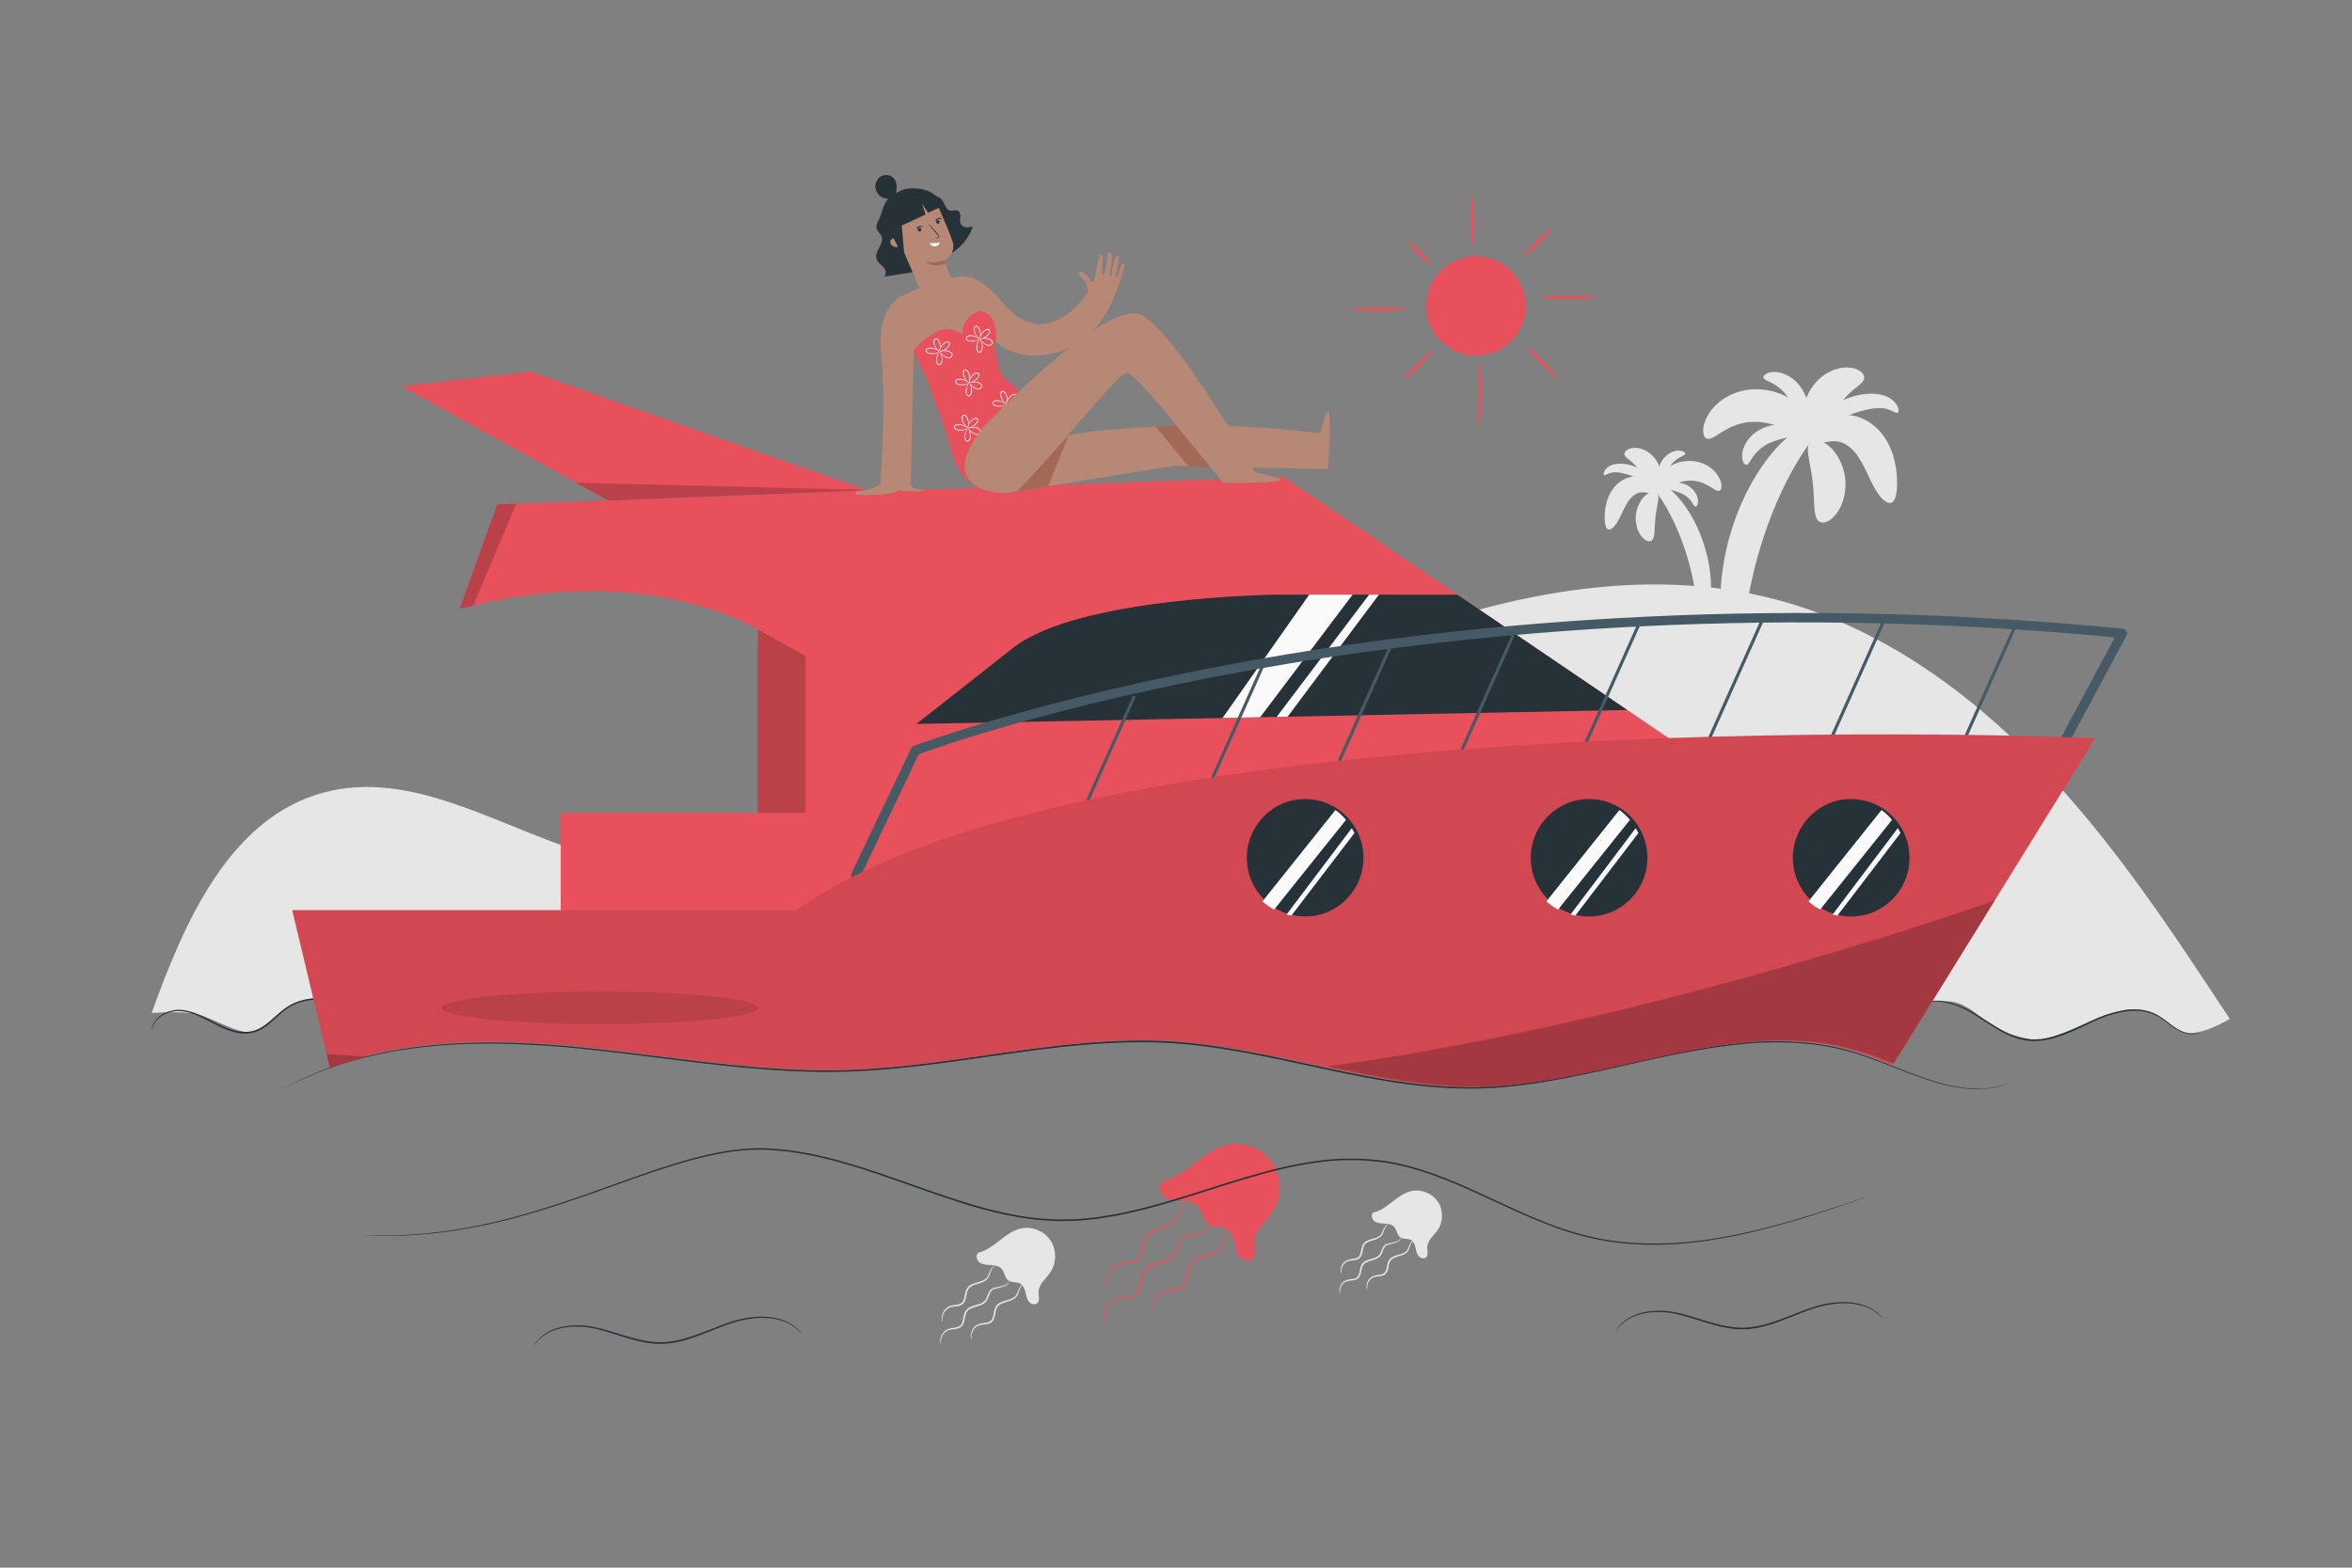 <?xml version="1.0" encoding="utf-8"?>
<!-- Generator: Adobe Illustrator 27.5.0, SVG Export Plug-In . SVG Version: 6.00 Build 0)  -->
<svg version="1.1" xmlns="http://www.w3.org/2000/svg" xmlns:xlink="http://www.w3.org/1999/xlink" x="0px" y="0px"
	 viewBox="0 0 750 500" style="enable-background:new 0 0 750 500;" xml:space="preserve">
<rect x="0" y="0" width="750" height="500" fill="#808080" stroke="none"/>
<g id="Background_Complete">
	<g>
		<g>
			<g>
				<path style="fill:#E6E6E6;" d="M580.56,135.025c0.18,0.311,0.111,0.771-0.159,1.343c-0.135,0.286-0.321,0.601-0.551,0.939
					c-0.219,0.36-0.479,0.755-0.781,1.169c-1.195,1.685-2.909,3.975-4.801,6.962c-3.787,5.959-8.22,14.804-11.675,25.185
					c-3.503,10.371-5.323,20.136-6.227,27.292c-0.944,7.154-1.081,11.833-2.55,12.151c-0.69,0.141-1.611-0.875-2.543-2.953
					c-0.934-2.074-1.787-5.221-2.271-9.189c-0.991-7.921-0.171-19.12,3.717-30.613c3.821-11.501,9.96-21.017,15.904-26.601
					c2.962-2.802,5.83-4.61,8.001-5.467c0.548-0.21,1.04-0.377,1.479-0.493c0.456-0.097,0.851-0.15,1.186-0.161
					C579.956,134.567,580.379,134.714,580.56,135.025z"/>
			</g>
		</g>
		<g>
			<g>
				<path style="fill:#E6E6E6;" d="M544.295,139.921c-0.66-0.22-1.163-1.042-1.188-2.422c-0.027-1.365,0.418-3.318,1.696-5.37
					c1.25-2.061,3.336-4.203,6.24-5.774c2.914-1.588,6.621-2.434,10.353-2.173c3.744,0.251,7.128,1.489,9.793,3.184
					c2.685,1.698,4.584,3.8,5.808,5.747c1.227,1.955,1.772,3.758,1.86,5.084c0.085,1.336-0.271,2.198-0.905,2.519
					c-1.319,0.652-3.378-0.864-6.262-2.497c-2.873-1.673-6.673-3.368-10.974-3.643c-2.132-0.141-4.078,0.089-5.81,0.565
					c-1.757,0.488-3.364,1.225-4.705,1.999C547.49,138.64,545.705,140.366,544.295,139.921z"/>
			</g>
		</g>
		<g>
			<g>
				<path style="fill:#E6E6E6;" d="M603.156,160.317c-0.663,0.269-1.519,0.005-2.456-0.786c-0.938-0.784-1.93-2.1-2.865-3.739
					c-1.89-3.275-3.479-7.76-5.729-10.762c-1.078-1.452-2.326-2.548-3.42-3.208c-0.557-0.343-1.097-0.582-1.577-0.761
					c-0.518-0.18-1.096-0.27-1.654-0.313c-1.123-0.078-2.171,0.054-3.076,0.23c-0.912,0.162-1.731,0.377-2.402,0.089
					c-0.639-0.267-1.103-1.127-0.81-2.562c0.278-1.413,1.462-3.303,3.693-4.65c1.11-0.665,2.466-1.206,4.049-1.429
					c1.618-0.22,3.33-0.105,4.995,0.354c3.366,0.916,6.401,3.123,8.568,6.044c2.125,2.889,3.158,5.898,3.74,8.449
					c0.575,2.581,0.714,4.768,0.728,6.572c0.004,1.805-0.137,3.252-0.41,4.352C604.252,159.292,603.825,160.046,603.156,160.317z"/>
			</g>
		</g>
		<g>
			<g>
				<path style="fill:#E6E6E6;" d="M580.147,166.372c-1.218-0.801-1.467-2.697-1.62-4.938c-0.128-2.258-0.178-4.924-0.494-7.705
					c-0.322-2.781-0.878-5.389-1.265-7.618c-0.359-2.217-0.546-4.119,0.459-5.176c0.958-1.024,3.167-0.885,5.64,1.048
					c2.443,1.875,4.96,5.703,5.514,10.559c0.56,4.853-1.023,9.152-2.978,11.531C583.432,166.516,581.311,167.152,580.147,166.372z"
					/>
			</g>
		</g>
		<g>
			<g>
				<path style="fill:#E6E6E6;" d="M594.403,120.936c-0.202,0.7-0.773,1.244-1.42,1.776c-0.654,0.518-1.386,1.088-2.117,1.71
					c-0.736,0.616-1.505,1.365-2.302,2.21c-0.791,0.861-1.583,1.86-2.258,2.915c-1.499,2.361-2.744,5.281-4.057,7.61
					c-1.306,2.319-2.74,3.877-4.179,3.712c-1.415-0.161-2.59-1.897-3.096-4.855c-0.244-1.48-0.303-3.288,0.027-5.357
					c0.324-2.057,1.084-4.409,2.495-6.665c3.018-4.793,8.113-7.031,11.894-6.784c1.888,0.105,3.35,0.728,4.165,1.492
					C594.38,119.458,594.601,120.26,594.403,120.936z"/>
			</g>
		</g>
		<g>
			<g>
				<path style="fill:#E6E6E6;" d="M605.102,131.65c-0.674,0.273-1.84-0.98-4.089-1.369c-1.094-0.202-2.464-0.196-4.108,0.067
					c-1.669,0.276-3.529,0.715-5.398,1.354c-3.756,1.293-6.888,3.186-9.138,4.709c-2.268,1.505-3.723,2.628-4.339,2.195
					c-0.562-0.38-0.133-2.358,1.791-4.854c1.88-2.485,5.37-5.388,9.989-6.974c2.306-0.787,4.596-1.167,6.733-1.215
					c2.161-0.047,4.297,0.391,5.875,1.315c1.573,0.902,2.486,2.138,2.822,3.079C605.586,130.911,605.418,131.514,605.102,131.65z"/>
			</g>
		</g>
		<g>
			<g>
				<path style="fill:#E6E6E6;" d="M562.322,120.42c-0.078-0.342,0.157-0.76,0.766-1.14c0.605-0.384,1.601-0.667,2.855-0.646
					c2.511,0.013,5.863,1.543,8.089,4.572c2.152,2.967,2.781,6.049,2.931,8.146c0.129,2.133-0.222,3.483-0.909,3.668
					c-0.7,0.189-1.626-0.887-2.622-2.623c-1.007-1.732-2.094-4.067-3.587-6.095c-1.446-1.949-3.246-3.303-4.674-4.068
					C563.75,121.433,562.504,121.144,562.322,120.42z"/>
			</g>
		</g>
		<g>
			<g>
				<path style="fill:#E6E6E6;" d="M556.902,148.264c-0.348,0.037-0.738-0.26-1.039-0.939c-0.306-0.674-0.454-1.743-0.244-3.031
					c0.391-2.579,2.506-5.829,6.091-7.548c1.725-0.821,3.477-1.218,5.022-1.346c1.551-0.132,2.911-0.026,4.02,0.177
					c2.219,0.416,3.477,1.16,3.453,1.867c-0.023,0.729-1.361,1.291-3.341,1.814c-1.979,0.53-4.564,1.064-6.898,2.182
					c-2.235,1.08-3.916,2.746-4.887,4.114C558.067,146.914,557.646,148.17,556.902,148.264z"/>
			</g>
		</g>
	</g>
	<g>
		<g>
			<g>
				<path style="fill:#E6E6E6;" d="M526.375,153.578c-0.109,0.187-0.067,0.464,0.096,0.809c0.081,0.173,0.193,0.362,0.332,0.566
					c0.132,0.217,0.289,0.455,0.471,0.705c0.72,1.015,1.753,2.395,2.893,4.195c2.282,3.59,4.953,8.92,7.035,15.175
					c2.111,6.249,3.207,12.133,3.752,16.444c0.568,4.311,0.651,7.13,1.536,7.322c0.416,0.085,0.971-0.527,1.533-1.779
					c0.563-1.25,1.077-3.146,1.368-5.537c0.597-4.773,0.103-11.52-2.24-18.446c-2.302-6.93-6.001-12.664-9.582-16.028
					c-1.785-1.688-3.513-2.777-4.821-3.294c-0.33-0.127-0.626-0.227-0.891-0.297c-0.275-0.058-0.513-0.091-0.714-0.097
					C526.739,153.302,526.483,153.391,526.375,153.578z"/>
			</g>
		</g>
		<g>
			<g>
				<path style="fill:#E6E6E6;" d="M548.225,156.529c0.398-0.133,0.701-0.628,0.716-1.459c0.016-0.822-0.252-1.999-1.022-3.236
					c-0.753-1.242-2.01-2.533-3.76-3.479c-1.756-0.957-3.989-1.467-6.238-1.31c-2.256,0.151-4.295,0.897-5.901,1.918
					c-1.618,1.023-2.762,2.29-3.5,3.463c-0.739,1.178-1.068,2.264-1.12,3.063c-0.051,0.805,0.163,1.324,0.545,1.518
					c0.795,0.393,2.036-0.521,3.773-1.505c1.731-1.008,4.021-2.029,6.612-2.195c1.285-0.085,2.457,0.054,3.501,0.341
					c1.058,0.294,2.027,0.738,2.835,1.204C546.301,155.756,547.376,156.796,548.225,156.529z"/>
			</g>
		</g>
		<g>
			<g>
				<path style="fill:#E6E6E6;" d="M512.759,168.818c0.4,0.162,0.915,0.003,1.48-0.473c0.565-0.472,1.163-1.265,1.726-2.253
					c1.139-1.973,2.096-4.675,3.452-6.485c0.65-0.875,1.401-1.535,2.061-1.933c0.335-0.207,0.661-0.35,0.95-0.459
					c0.312-0.108,0.66-0.163,0.997-0.189c0.677-0.047,1.308,0.033,1.853,0.139c0.55,0.098,1.043,0.227,1.448,0.054
					c0.385-0.161,0.664-0.679,0.488-1.544c-0.167-0.851-0.881-1.99-2.225-2.802c-0.669-0.401-1.486-0.727-2.44-0.861
					c-0.975-0.133-2.006-0.064-3.009,0.213c-2.028,0.552-3.857,1.882-5.163,3.642c-1.281,1.741-1.903,3.554-2.253,5.091
					c-0.346,1.555-0.43,2.873-0.439,3.96c-0.002,1.088,0.083,1.96,0.247,2.622C512.099,168.2,512.356,168.654,512.759,168.818z"/>
			</g>
		</g>
		<g>
			<g>
				<path style="fill:#E6E6E6;" d="M526.624,172.466c0.734-0.483,0.884-1.625,0.976-2.975c0.077-1.361,0.107-2.967,0.298-4.643
					c0.194-1.676,0.529-3.247,0.762-4.59c0.216-1.336,0.329-2.482-0.276-3.119c-0.577-0.617-1.908-0.533-3.398,0.631
					c-1.472,1.13-2.988,3.436-3.322,6.362c-0.337,2.924,0.616,5.514,1.794,6.948C524.644,172.553,525.922,172.936,526.624,172.466z"
					/>
			</g>
		</g>
		<g>
			<g>
				<path style="fill:#E6E6E6;" d="M518.034,145.089c0.122,0.422,0.466,0.75,0.856,1.07c0.394,0.312,0.835,0.656,1.275,1.03
					c0.443,0.371,0.907,0.823,1.387,1.332c0.476,0.519,0.954,1.121,1.361,1.756c0.903,1.423,1.653,3.182,2.444,4.585
					c0.787,1.397,1.651,2.336,2.518,2.237c0.853-0.097,1.56-1.143,1.865-2.925c0.147-0.892,0.183-1.981-0.016-3.228
					c-0.195-1.24-0.653-2.656-1.503-4.016c-1.819-2.888-4.888-4.237-7.167-4.088c-1.137,0.063-2.019,0.438-2.51,0.899
					C518.047,144.199,517.914,144.682,518.034,145.089z"/>
			</g>
		</g>
		<g>
			<g>
				<path style="fill:#E6E6E6;" d="M511.587,151.545c0.406,0.165,1.109-0.591,2.464-0.824c0.659-0.122,1.484-0.118,2.475,0.04
					c1.006,0.166,2.126,0.431,3.252,0.816c2.263,0.779,4.15,1.919,5.506,2.837c1.367,0.907,2.243,1.583,2.615,1.323
					c0.339-0.229,0.08-1.421-1.079-2.924c-1.132-1.497-3.235-3.247-6.019-4.202c-1.389-0.474-2.769-0.703-4.057-0.732
					c-1.302-0.028-2.589,0.235-3.54,0.792c-0.948,0.543-1.498,1.288-1.7,1.855C511.295,151.099,511.397,151.463,511.587,151.545z"/>
			</g>
		</g>
		<g>
			<g>
				<path style="fill:#E6E6E6;" d="M537.364,144.778c0.047-0.206-0.095-0.458-0.462-0.687c-0.364-0.231-0.965-0.402-1.72-0.389
					c-1.513,0.008-3.533,0.93-4.874,2.755c-1.297,1.788-1.676,3.645-1.766,4.908c-0.078,1.285,0.133,2.099,0.548,2.21
					c0.422,0.114,0.98-0.534,1.58-1.58c0.606-1.044,1.262-2.451,2.161-3.672c0.871-1.174,1.956-1.99,2.816-2.451
					C536.503,145.389,537.254,145.215,537.364,144.778z"/>
			</g>
		</g>
		<g>
			<g>
				<path style="fill:#E6E6E6;" d="M540.629,161.555c0.21,0.023,0.444-0.157,0.626-0.566c0.185-0.406,0.274-1.05,0.147-1.826
					c-0.235-1.554-1.51-3.512-3.67-4.548c-1.039-0.495-2.095-0.734-3.026-0.811c-0.935-0.08-1.754-0.016-2.422,0.106
					c-1.337,0.251-2.095,0.699-2.081,1.125c0.014,0.439,0.82,0.778,2.013,1.093c1.193,0.319,2.75,0.641,4.156,1.315
					c1.347,0.651,2.359,1.654,2.945,2.479C539.928,160.742,540.181,161.499,540.629,161.555z"/>
			</g>
		</g>
	</g>
	<g>
		<path style="fill:#E6E6E6;" d="M99.722,318.424c-7.828,0.301-15.188,10.404-19.791,10.787c-4.603,0.383-12.945-5.07-18.015-5.943
			s-13.553-0.184-13.553-0.184c10.465-29.255,25.043-62.463,55.088-70.377c27.43-7.226,54.45,10.239,81.471,18.87
			c42.309,13.514,88.748,5.124,130.295-10.577c41.547-15.702,80.122-38.426,121.405-54.807
			c41.284-16.381,87.19-26.284,130.113-14.867c32.437,8.628,60.819,28.911,84.04,53.146c23.221,24.235,41.803,52.453,60.246,80.496
			c0,0-9.28,5.732-14.492,4.262c-5.212-1.47-8.485-7.303-16.444-7.303s-25.852,10.997-32.229,9.647
			c-6.376-1.35-8.963-2.259-13.292-5.047c-4.328-2.788-8.051-7.539-14.845-7.197"/>
	</g>
	<g>
		<path style="fill:#E6E6E6;" d="M437.986,386.694c-0.907,0.623-0.592,2.157,0.299,2.803c0.891,0.646,2.07,0.677,3.169,0.733
			s2.299,0.211,3.057,1.009c0.927,0.976,0.936,2.667,2.055,3.416c0.976,0.653,2.366,0.273,3.382,0.862
			c0.816,0.473,1.184,1.446,1.402,2.363c0.218,0.917,0.362,1.895,0.935,2.643c0.573,0.748,1.766,1.129,2.465,0.496
			c0.819-0.742,0.347-2.068,0.356-3.173c0.019-2.198,2.09-3.723,3.336-5.533c1.827-2.655,1.836-6.433,0.023-9.097
			c-1.813-2.664-5.331-4.042-8.471-3.317c-4.493,1.037-7.445,5.695-11.925,6.79"/>
		<g>
			<path style="fill:#E6E6E6;" d="M442.869,390.407c0.017,0.047-0.346,0.099-0.743,0.541c-0.195,0.219-0.391,0.527-0.555,0.917
				c-0.164,0.39-0.291,0.868-0.507,1.393c-0.203,0.523-0.592,1.1-1.18,1.465c-0.574,0.382-1.261,0.605-1.957,0.811
				c-0.694,0.211-1.428,0.405-2.048,0.799c-0.637,0.382-1.009,1.04-1.18,1.836c-0.194,0.784-0.247,1.638-0.65,2.415
				c-0.202,0.383-0.512,0.722-0.881,0.934c-0.367,0.22-0.764,0.315-1.134,0.382c-0.743,0.121-1.428,0.125-2.009,0.304
				c-0.573,0.176-1.05,0.516-1.392,0.908c-0.704,0.786-0.901,1.681-0.922,2.265c-0.013,0.597,0.101,0.925,0.055,0.938
				c-0.02,0.011-0.206-0.299-0.258-0.935c-0.04-0.621,0.106-1.604,0.845-2.507c0.361-0.449,0.883-0.856,1.542-1.08
				c0.655-0.219,1.368-0.236,2.054-0.365c0.688-0.113,1.33-0.43,1.649-1.081c0.333-0.641,0.396-1.462,0.595-2.299
				c0.101-0.42,0.24-0.846,0.48-1.228c0.245-0.374,0.565-0.702,0.932-0.916c0.726-0.448,1.497-0.63,2.189-0.829
				c0.697-0.191,1.342-0.39,1.856-0.713c0.526-0.311,0.86-0.766,1.078-1.252c0.224-0.482,0.378-0.961,0.579-1.364
				c0.2-0.404,0.438-0.722,0.676-0.939C442.472,390.364,442.878,390.384,442.869,390.407z"/>
		</g>
		<g>
			<path style="fill:#E6E6E6;" d="M451.112,395.508c0.017,0.047-0.346,0.099-0.743,0.541c-0.195,0.219-0.391,0.527-0.555,0.917
				c-0.164,0.39-0.292,0.868-0.507,1.393c-0.203,0.523-0.592,1.1-1.18,1.465c-0.574,0.382-1.261,0.605-1.957,0.811
				c-0.694,0.211-1.428,0.405-2.048,0.799c-0.637,0.382-1.009,1.04-1.18,1.836c-0.194,0.784-0.247,1.638-0.65,2.415
				c-0.202,0.383-0.512,0.722-0.881,0.934c-0.367,0.22-0.764,0.315-1.134,0.382c-0.743,0.122-1.428,0.126-2.009,0.304
				c-0.573,0.176-1.05,0.516-1.392,0.908c-0.704,0.786-0.901,1.681-0.922,2.265c-0.013,0.597,0.101,0.925,0.055,0.939
				c-0.02,0.011-0.206-0.299-0.258-0.936c-0.04-0.621,0.106-1.604,0.845-2.507c0.36-0.449,0.883-0.856,1.542-1.08
				c0.655-0.219,1.368-0.236,2.054-0.365c0.688-0.113,1.33-0.43,1.649-1.081c0.333-0.64,0.396-1.462,0.595-2.299
				c0.101-0.42,0.24-0.846,0.48-1.228c0.245-0.374,0.565-0.702,0.932-0.917c0.726-0.448,1.497-0.63,2.189-0.829
				c0.697-0.191,1.342-0.39,1.856-0.713c0.526-0.311,0.86-0.766,1.078-1.252c0.224-0.482,0.379-0.961,0.579-1.365
				c0.2-0.404,0.438-0.722,0.676-0.939C450.714,395.465,451.121,395.485,451.112,395.508z"/>
		</g>
		<g>
			<path style="fill:#E6E6E6;" d="M446.565,394.655c0.016-0.003,0.053,0.102,0.036,0.306c-0.018,0.198-0.102,0.517-0.392,0.799
				c-0.638,0.518-1.702,0.749-2.986,1.103c-0.304,0.088-0.708,0.146-0.973,0.255c-0.288,0.127-0.54,0.37-0.743,0.67
				c-0.426,0.596-0.561,1.423-0.986,2.256c-0.214,0.416-0.555,0.802-0.958,1.087c-0.406,0.287-0.867,0.473-1.328,0.633
				c-0.92,0.319-1.907,0.492-2.725,0.971c-0.849,0.461-1.176,1.354-1.343,2.28c-0.186,0.899-0.305,1.95-1.059,2.649
				c-0.761,0.686-1.724,0.688-2.466,0.783c-0.774,0.066-1.435,0.24-1.94,0.627c-1.027,0.76-1.368,1.858-1.426,2.554
				c-0.066,0.723,0.105,1.118,0.05,1.131c-0.017,0.006-0.061-0.087-0.13-0.275c-0.058-0.19-0.128-0.482-0.122-0.865
				c0.001-0.743,0.294-1.948,1.407-2.838c0.543-0.454,1.335-0.683,2.11-0.762c0.765-0.106,1.625-0.159,2.191-0.705
				c0.58-0.535,0.709-1.46,0.886-2.397c0.092-0.473,0.208-0.975,0.453-1.456c0.241-0.485,0.654-0.897,1.122-1.171
				c0.946-0.547,1.952-0.705,2.83-1.008c0.892-0.274,1.648-0.734,2.026-1.463c0.391-0.72,0.553-1.593,1.055-2.277
				c0.241-0.338,0.556-0.635,0.94-0.792c0.415-0.145,0.711-0.158,1.047-0.244c1.272-0.294,2.377-0.504,2.934-0.895
				C446.605,395.137,446.513,394.632,446.565,394.655z"/>
		</g>
	</g>
	<g>
		<path style="fill:#E6E6E6;" d="M312.03,399.485c-1.015,0.703-0.663,2.43,0.334,3.159c0.997,0.728,2.315,0.763,3.545,0.826
			c1.23,0.064,2.572,0.238,3.419,1.138c1.036,1.1,1.047,3.006,2.298,3.85c1.092,0.736,2.646,0.308,3.783,0.971
			c0.912,0.533,1.325,1.63,1.568,2.663c0.243,1.034,0.405,2.136,1.046,2.979c0.641,0.844,1.975,1.272,2.757,0.559
			c0.916-0.836,0.388-2.33,0.399-3.576c0.021-2.477,2.338-4.195,3.731-6.236c2.043-2.992,2.054-7.25,0.026-10.253
			c-2.028-3.003-5.963-4.555-9.475-3.738c-5.025,1.169-8.327,6.418-13.337,7.652"/>
	</g>
	<g>
		<g>
			<path style="fill:#E6E6E6;" d="M317.492,403.669c0.019,0.048-0.39,0.103-0.841,0.601c-0.221,0.247-0.443,0.595-0.628,1.035
				c-0.186,0.44-0.33,0.979-0.572,1.568c-0.227,0.587-0.66,1.229-1.313,1.638c-0.639,0.427-1.405,0.677-2.183,0.908
				c-0.776,0.236-1.599,0.455-2.299,0.902c-0.719,0.434-1.144,1.188-1.334,2.088c-0.217,0.887-0.277,1.847-0.724,2.715
				c-0.223,0.428-0.566,0.805-0.973,1.04c-0.405,0.246-0.846,0.352-1.258,0.427c-0.827,0.137-1.596,0.143-2.25,0.347
				c-0.646,0.202-1.183,0.589-1.567,1.034c-0.79,0.894-1.007,1.907-1.027,2.568c-0.011,0.675,0.122,1.044,0.074,1.057
				c-0.017,0.006-0.059-0.081-0.124-0.255c-0.063-0.174-0.128-0.444-0.152-0.799c-0.041-0.697,0.126-1.8,0.95-2.81
				c0.402-0.502,0.983-0.957,1.716-1.206c0.728-0.244,1.524-0.263,2.294-0.407c0.772-0.126,1.506-0.489,1.867-1.233
				c0.377-0.731,0.446-1.658,0.669-2.599c0.113-0.471,0.267-0.948,0.533-1.374c0.271-0.417,0.625-0.783,1.032-1.023
				c0.805-0.502,1.665-0.708,2.439-0.933c0.779-0.217,1.503-0.443,2.082-0.81c0.593-0.354,0.97-0.874,1.212-1.424
				c0.25-0.546,0.421-1.085,0.643-1.54c0.221-0.454,0.485-0.812,0.748-1.057C317.05,403.63,317.502,403.648,317.492,403.669z"/>
		</g>
	</g>
	<g>
		<g>
			<path style="fill:#E6E6E6;" d="M326.71,409.418c0.019,0.048-0.39,0.103-0.84,0.601c-0.221,0.247-0.443,0.595-0.628,1.035
				c-0.186,0.44-0.33,0.979-0.572,1.568c-0.228,0.587-0.66,1.229-1.314,1.638c-0.639,0.427-1.404,0.677-2.183,0.908
				c-0.776,0.237-1.599,0.455-2.299,0.902c-0.719,0.434-1.144,1.189-1.334,2.088c-0.217,0.887-0.277,1.847-0.724,2.715
				c-0.224,0.428-0.566,0.804-0.973,1.04c-0.405,0.246-0.846,0.352-1.258,0.427c-0.827,0.137-1.596,0.143-2.25,0.347
				c-0.646,0.202-1.183,0.589-1.567,1.034c-0.79,0.894-1.007,1.907-1.027,2.568c-0.011,0.675,0.122,1.044,0.075,1.057
				c-0.017,0.006-0.059-0.081-0.124-0.255c-0.063-0.174-0.128-0.444-0.152-0.799c-0.041-0.698,0.125-1.8,0.95-2.81
				c0.402-0.502,0.984-0.957,1.716-1.206c0.728-0.244,1.524-0.263,2.294-0.407c0.772-0.126,1.506-0.489,1.867-1.233
				c0.377-0.73,0.446-1.658,0.669-2.599c0.112-0.471,0.267-0.948,0.533-1.374c0.271-0.417,0.625-0.783,1.032-1.023
				c0.805-0.502,1.665-0.708,2.439-0.933c0.779-0.217,1.504-0.442,2.083-0.81c0.593-0.354,0.97-0.874,1.212-1.424
				c0.25-0.546,0.421-1.085,0.643-1.539c0.221-0.454,0.485-0.812,0.748-1.057C326.269,409.379,326.721,409.397,326.71,409.418z"/>
		</g>
	</g>
	<g>
		<g>
			<path style="fill:#E6E6E6;" d="M321.626,408.457c0.016-0.003,0.055,0.115,0.034,0.344c-0.022,0.222-0.117,0.578-0.44,0.892
				c-0.335,0.321-0.841,0.478-1.398,0.678c-0.565,0.186-1.215,0.37-1.939,0.551c-0.342,0.099-0.787,0.162-1.093,0.287
				c-0.328,0.145-0.614,0.423-0.844,0.763c-0.482,0.677-0.634,1.612-1.107,2.544c-0.238,0.466-0.615,0.895-1.062,1.214
				c-0.451,0.32-0.963,0.53-1.478,0.708c-1.026,0.359-2.132,0.552-3.055,1.097c-0.959,0.525-1.332,1.548-1.516,2.591
				c-0.207,1.016-0.341,2.193-1.173,2.969c-0.839,0.765-1.909,0.769-2.741,0.877c-0.865,0.075-1.613,0.275-2.18,0.715
				c-1.154,0.865-1.533,2.109-1.594,2.896c-0.07,0.818,0.126,1.262,0.069,1.275c-0.017,0.006-0.064-0.1-0.139-0.312
				c-0.063-0.214-0.139-0.542-0.131-0.973c0.005-0.834,0.336-2.185,1.575-3.181c0.605-0.508,1.482-0.762,2.349-0.85
				c0.855-0.119,1.823-0.176,2.468-0.799c0.66-0.613,0.803-1.664,1.001-2.718c0.103-0.533,0.233-1.095,0.504-1.632
				c0.267-0.541,0.723-1,1.242-1.306c1.05-0.612,2.174-0.791,3.159-1.134c0.999-0.309,1.857-0.835,2.283-1.665
				c0.44-0.819,0.618-1.799,1.176-2.565c0.268-0.378,0.615-0.71,1.039-0.885c0.454-0.161,0.793-0.178,1.167-0.276
				c1.423-0.335,2.656-0.573,3.285-1.021C321.681,409,321.571,408.43,321.626,408.457z"/>
		</g>
	</g>
</g>
<g id="Background_Simple" style="display:none;">
	<g style="display:inline;">
		<path style="fill:#E6E6E6;" d="M349.366,132.612c-34.553-1.329-58.483-38.465-93.493-52.703
			c-24.363-9.908-52.645-10.188-76.9-0.018c-24.255,10.169-44.057,30.843-52.427,55.777c-13.081,38.969,2.827,83.367,31.244,113.068
			c28.417,29.701,67.406,46.94,106.591,59.359c62.415,19.781,130.472,29.008,193.209,10.269
			c44.923-13.418,84.882-40.601,118.255-73.532c20.063-19.797,38.317-42.336,47.784-68.884c9.467-26.548,9.074-57.72-6.264-81.367
			c-17.116-26.388-51.568-39.386-82.416-33.248c-19.083,3.797-36.205,13.887-53.442,22.913
			c-41.865,21.923-86.599,38.362-132.698,48.764"/>
	</g>
</g>
<g id="Jellyfish">
	<g>
		<g>
			<path style="fill:#E8505B;" d="M370.766,376.869c-1.55,1.073-1.012,3.713,0.51,4.826c1.523,1.113,3.537,1.165,5.416,1.262
				c1.879,0.097,3.929,0.363,5.224,1.738c1.583,1.681,1.6,4.593,3.511,5.882c1.668,1.125,4.042,0.47,5.779,1.484
				c1.394,0.814,2.024,2.49,2.396,4.069c0.372,1.579,0.619,3.263,1.598,4.552s3.018,1.943,4.212,0.854
				c1.4-1.278,0.593-3.561,0.609-5.464c0.032-3.784,3.572-6.41,5.701-9.527c3.121-4.571,3.138-11.077,0.04-15.665
				s-9.111-6.959-14.476-5.711c-7.678,1.786-12.723,9.806-20.378,11.692"/>
		</g>
		<g>
			<g>
				<path style="fill:#E8505B;" d="M379.111,383.262c0.027,0.055-0.612,0.12-1.323,0.882c-0.349,0.376-0.698,0.911-0.989,1.585
					c-0.293,0.675-0.52,1.496-0.889,2.381c-0.351,0.884-0.991,1.835-1.976,2.447c-0.961,0.639-2.125,1.016-3.318,1.367
					c-1.189,0.36-2.461,0.69-3.557,1.392c-0.558,0.336-1.011,0.819-1.366,1.37c-0.346,0.561-0.563,1.218-0.725,1.902
					c-0.331,1.366-0.427,2.817-1.086,4.104c-0.33,0.634-0.83,1.19-1.434,1.542c-0.598,0.366-1.259,0.529-1.883,0.644
					c-1.254,0.213-2.44,0.223-3.461,0.55c-1.013,0.323-1.842,0.938-2.432,1.633c-1.212,1.398-1.524,2.965-1.538,3.981
					c0.001,1.038,0.221,1.595,0.166,1.609c-0.017,0.006-0.072-0.129-0.163-0.395c-0.087-0.266-0.177-0.675-0.206-1.211
					c-0.048-1.052,0.214-2.707,1.46-4.222c0.607-0.753,1.481-1.436,2.581-1.807c1.097-0.368,2.311-0.391,3.507-0.611
					c0.594-0.115,1.195-0.275,1.711-0.598c0.522-0.311,0.945-0.785,1.238-1.352c0.59-1.151,0.695-2.571,1.032-3.989
					c0.169-0.71,0.4-1.422,0.79-2.054c0.399-0.621,0.922-1.163,1.53-1.526c1.203-0.758,2.514-1.076,3.7-1.424
					c1.194-0.336,2.315-0.689,3.216-1.268c0.923-0.556,1.509-1.386,1.875-2.234c0.378-0.844,0.632-1.665,0.961-2.353
					c0.328-0.689,0.719-1.233,1.11-1.607c0.393-0.374,0.776-0.573,1.045-0.661C378.957,383.25,379.11,383.252,379.111,383.262z"/>
			</g>
		</g>
		<g>
			<g>
				<path style="fill:#E8505B;" d="M393.196,392.046c0.027,0.055-0.612,0.12-1.323,0.882c-0.349,0.376-0.698,0.911-0.989,1.585
					c-0.293,0.675-0.519,1.496-0.889,2.381c-0.351,0.884-0.991,1.835-1.976,2.447c-0.961,0.639-2.125,1.016-3.318,1.367
					c-1.188,0.36-2.461,0.69-3.557,1.392c-0.558,0.336-1.011,0.819-1.366,1.37c-0.346,0.561-0.563,1.218-0.725,1.902
					c-0.331,1.366-0.427,2.817-1.086,4.104c-0.33,0.634-0.83,1.19-1.434,1.542c-0.598,0.366-1.259,0.53-1.883,0.644
					c-1.254,0.213-2.44,0.223-3.461,0.55c-1.013,0.322-1.842,0.938-2.432,1.633c-1.212,1.398-1.524,2.965-1.538,3.981
					c0.001,1.038,0.221,1.595,0.166,1.609c-0.017,0.006-0.072-0.129-0.163-0.395c-0.087-0.266-0.177-0.675-0.206-1.211
					c-0.048-1.052,0.214-2.707,1.46-4.222c0.607-0.753,1.481-1.436,2.581-1.807c1.097-0.368,2.311-0.391,3.507-0.611
					c0.594-0.115,1.195-0.275,1.711-0.598c0.522-0.311,0.945-0.785,1.238-1.352c0.59-1.151,0.695-2.571,1.032-3.989
					c0.169-0.711,0.4-1.422,0.791-2.054c0.399-0.621,0.922-1.163,1.53-1.526c1.203-0.758,2.514-1.076,3.7-1.425
					c1.194-0.336,2.315-0.689,3.216-1.268c0.923-0.556,1.509-1.386,1.875-2.234c0.378-0.844,0.632-1.665,0.961-2.354
					c0.328-0.689,0.719-1.233,1.11-1.607c0.393-0.374,0.776-0.573,1.045-0.661C393.042,392.033,393.195,392.035,393.196,392.046z"/>
			</g>
		</g>
		<g>
			<g>
				<path style="fill:#E8505B;" d="M385.427,390.577c0.015-0.003,0.065,0.176,0.025,0.518c-0.041,0.333-0.19,0.861-0.677,1.327
					c-0.499,0.472-1.274,0.709-2.126,1.006c-0.866,0.278-1.862,0.552-2.971,0.823c-0.533,0.152-1.186,0.234-1.693,0.439
					c-0.525,0.233-0.977,0.674-1.336,1.203c-0.751,1.058-0.99,2.493-1.703,3.884c-0.358,0.695-0.917,1.328-1.587,1.804
					c-0.675,0.478-1.449,0.794-2.233,1.064c-1.562,0.544-3.262,0.838-4.703,1.694c-0.71,0.43-1.3,1.018-1.65,1.74
					c-0.363,0.717-0.557,1.514-0.713,2.31c-0.159,0.797-0.29,1.601-0.528,2.378c-0.233,0.774-0.624,1.528-1.216,2.079
					c-0.582,0.566-1.342,0.86-2.051,1.023c-0.718,0.167-1.416,0.221-2.077,0.3c-1.327,0.119-2.506,0.444-3.38,1.139
					c-0.885,0.663-1.477,1.512-1.847,2.31c-0.375,0.802-0.529,1.564-0.57,2.186c-0.088,1.258,0.229,1.93,0.158,1.944
					c-0.017,0.006-0.08-0.158-0.186-0.481c-0.087-0.326-0.193-0.823-0.174-1.471c0.01-0.646,0.14-1.445,0.507-2.295
					c0.361-0.847,0.96-1.757,1.889-2.484c0.466-0.353,1-0.684,1.619-0.88c0.61-0.213,1.267-0.305,1.933-0.396
					c1.304-0.179,2.816-0.252,3.852-1.244c1.052-0.981,1.268-2.612,1.572-4.206c0.155-0.807,0.352-1.651,0.753-2.448
					c0.389-0.806,1.066-1.483,1.84-1.948c1.571-0.926,3.291-1.204,4.811-1.733c0.762-0.259,1.495-0.556,2.112-0.989
					c0.614-0.435,1.109-0.982,1.448-1.622c0.68-1.278,0.945-2.757,1.771-3.903c0.397-0.568,0.909-1.063,1.531-1.326
					c0.315-0.139,0.638-0.181,0.917-0.244c0.29-0.063,0.574-0.125,0.852-0.185c1.108-0.247,2.105-0.495,2.969-0.743
					c0.852-0.265,1.62-0.479,2.075-0.878c0.466-0.403,0.638-0.881,0.71-1.195C385.42,390.756,385.407,390.579,385.427,390.577z"/>
			</g>
		</g>
	</g>
</g>
<g id="Sea">
	<g>
		<g>
			<g>
				<path style="fill:#263238;" d="M701.637,329.246c0,0-0.291,0.202-0.928,0.403c-0.635,0.189-1.638,0.338-2.895,0.131
					c-1.253-0.202-2.735-0.762-4.245-1.737c-1.522-0.953-3.061-2.3-4.937-3.489c-1.877-1.165-4.215-2.025-6.824-2.151
					c-2.601-0.182-5.4,0.278-8.218,1.108c-5.696,1.59-11.23,5.243-17.816,7.331c-3.279,1.034-6.723,1.501-9.967,0.968
					c-3.246-0.522-6.134-1.914-8.692-3.414c-2.567-1.511-4.876-3.133-7.108-4.522c-2.215-1.418-4.397-2.524-6.507-3.245
					c-2.103-0.726-4.097-1.115-5.861-1.187c-1.764-0.066-3.289,0.173-4.464,0.574c-2.373,0.793-3.355,1.888-3.408,1.796
					c-0.006-0.007,0.058-0.066,0.188-0.175c0.156-0.126,0.349-0.282,0.586-0.474c0.533-0.391,1.377-0.912,2.569-1.339
					c1.187-0.438,2.74-0.712,4.538-0.673c1.798,0.045,3.83,0.415,5.972,1.129c2.143,0.705,4.383,1.818,6.616,3.226
					c2.254,1.382,4.571,2.988,7.121,4.474c2.542,1.476,5.38,2.826,8.531,3.325c3.148,0.51,6.5,0.058,9.732-0.961
					c6.487-2.05,12.05-5.699,17.836-7.294c2.86-0.829,5.715-1.284,8.382-1.079c2.673,0.146,5.085,1.057,6.992,2.27
					c1.9,1.234,3.412,2.594,4.898,3.556c1.469,0.98,2.904,1.553,4.122,1.781c1.221,0.232,2.2,0.12,2.832-0.033
					C701.315,329.383,701.625,329.218,701.637,329.246z"/>
			</g>
		</g>
		<g>
			<g>
				<path style="fill:#263238;" d="M48.362,329.036c-0.018,0-0.012-0.254,0.017-0.743c0.084-0.475,0.206-1.209,0.68-2.022
					c0.869-1.633,3.129-3.578,6.469-4.096c1.663-0.269,3.524-0.034,5.393,0.517c1.879,0.551,3.77,1.443,5.704,2.438
					c1.937,0.992,3.931,2.094,6.132,2.9c2.184,0.792,4.617,1.35,7.044,0.959c2.442-0.363,4.502-1.777,6.271-3.296
					c1.788-1.521,3.408-3.16,5.232-4.406c3.695-2.49,7.857-3.062,11.131-2.76c1.655,0.139,3.126,0.501,4.36,0.956
					c1.248,0.426,2.245,0.979,3.044,1.442c1.565,0.994,2.261,1.754,2.261,1.754c-0.043,0.053-0.788-0.653-2.365-1.58
					c-0.805-0.43-1.799-0.949-3.036-1.341c-1.222-0.422-2.672-0.752-4.296-0.864c-3.213-0.25-7.265,0.356-10.828,2.789
					c-1.768,1.221-3.367,2.851-5.174,4.4c-0.906,0.772-1.873,1.523-2.954,2.145c-1.081,0.618-2.293,1.074-3.565,1.276
					c-2.562,0.411-5.076-0.18-7.303-0.995c-2.244-0.83-4.254-1.954-6.175-2.952c-1.921-1.003-3.778-1.895-5.608-2.451
					c-1.823-0.557-3.62-0.801-5.217-0.566c-3.23,0.454-5.456,2.286-6.346,3.833C48.302,327.953,48.454,329.061,48.362,329.036z"/>
			</g>
		</g>
		<g>
			<g>
				<path style="fill:#263238;" d="M641.284,345.25c0,0-0.455,0.178-1.355,0.501c-0.453,0.161-1.013,0.36-1.679,0.596
					c-0.693,0.156-1.495,0.337-2.404,0.542c-0.452,0.123-0.942,0.183-1.463,0.23c-0.519,0.056-1.065,0.116-1.637,0.178
					c-0.571,0.089-1.176,0.06-1.805,0.071c-0.629,0-1.286,0.017-1.969,0.002c-2.726-0.163-5.853-0.608-9.292-1.478
					c-3.43-0.896-7.162-2.17-11.188-3.702c-4.03-1.522-8.354-3.311-13.089-4.982c-4.725-1.691-9.93-3.092-15.568-3.872
					c-5.632-0.799-11.665-1.064-17.975-0.79c-12.643,0.558-26.277,3.31-40.771,6.604c-7.257,1.631-14.759,3.36-22.552,4.843
					c-7.792,1.467-15.889,2.688-24.264,3.085c-8.376,0.359-16.981-0.128-25.669-1.298c-8.694-1.151-17.477-2.908-26.378-4.816
					c-8.902-1.905-17.94-3.942-27.191-5.569c-9.247-1.618-18.723-2.844-28.366-2.97c-19.315-0.291-38.021,2.671-56.029,5.217
					c-9.014,1.286-17.884,2.494-26.616,3.279c-8.729,0.798-17.324,1.115-25.696,0.902c-16.753-0.441-32.56-2.478-47.318-4.318
					c-14.76-1.865-28.52-3.594-41.151-4.263c-12.624-0.713-24.096-0.465-34.08,0.633c-2.502,0.223-4.895,0.615-7.207,0.932
					c-2.306,0.353-4.508,0.793-6.623,1.177c-2.094,0.487-4.113,0.896-6.012,1.388c-1.888,0.53-3.702,0.979-5.389,1.504
					c-6.79,2.005-11.779,4.351-15.182,5.849c-1.653,0.843-2.916,1.487-3.774,1.924c-0.852,0.431-1.295,0.64-1.295,0.64
					s0.426-0.241,1.27-0.687c0.853-0.448,2.109-1.108,3.753-1.972c3.391-1.531,8.375-3.91,15.168-5.948
					c1.688-0.534,3.502-0.99,5.392-1.529c1.9-0.5,3.921-0.917,6.018-1.412c2.118-0.392,4.322-0.84,6.632-1.201
					c2.315-0.325,4.712-0.724,7.217-0.954c9.998-1.128,21.49-1.401,34.131-0.711c12.65,0.647,26.423,2.356,41.185,4.202
					c14.76,1.822,30.555,3.84,47.276,4.267c8.356,0.205,16.925-0.116,25.64-0.918c8.717-0.789,17.577-1.999,26.589-3.288
					c18.003-2.552,36.733-5.524,56.11-5.233c9.676,0.127,19.184,1.358,28.446,2.98c9.268,1.631,18.311,3.673,27.209,5.58
					c8.896,1.911,17.665,3.669,26.336,4.822c8.666,1.172,17.239,1.662,25.581,1.311c8.344-0.389,16.422-1.598,24.202-3.055
					c7.782-1.473,15.282-3.192,22.542-4.815c14.501-3.276,28.166-6.014,40.85-6.551c6.331-0.263,12.385,0.015,18.039,0.83
					c5.658,0.795,10.886,2.217,15.617,3.925c4.741,1.688,9.06,3.491,13.081,5.025c4.017,1.544,7.734,2.829,11.15,3.738
					c3.424,0.882,6.535,1.341,9.248,1.519c0.679,0.019,1.333,0.005,1.959,0.01c0.627-0.006,1.229,0.027,1.798-0.058
					c0.57-0.058,1.115-0.113,1.632-0.165c0.518-0.043,1.008-0.099,1.459-0.217c0.908-0.195,1.709-0.367,2.401-0.515
					c0.667-0.226,1.228-0.416,1.682-0.569C640.815,345.395,641.284,345.25,641.284,345.25z"/>
			</g>
		</g>
		<g>
			<g>
				<path style="fill:#263238;" d="M600.61,420.702c-0.063,0.062-0.796-1.028-2.676-2.341c-1.856-1.32-5.057-2.582-9.163-2.68
					c-2.045-0.059-4.293,0.143-6.65,0.631c-2.364,0.466-4.804,1.315-7.343,2.292c-2.542,0.968-5.176,2.091-7.982,3.085
					c-2.801,0.987-5.79,1.88-8.96,2.171c-3.172,0.341-6.295-0.084-9.191-0.759c-2.906-0.681-5.625-1.601-8.224-2.407
					c-2.596-0.809-5.085-1.533-7.457-1.919c-2.377-0.368-4.634-0.421-6.668-0.217c-2.034,0.212-3.839,0.691-5.332,1.323
					c-1.503,0.622-2.653,1.448-3.514,2.191c-1.698,1.541-2.241,2.748-2.312,2.694c-0.008-0.004,0.028-0.076,0.105-0.211
					c0.096-0.161,0.213-0.356,0.356-0.595c0.146-0.27,0.378-0.567,0.664-0.912c0.264-0.363,0.628-0.729,1.052-1.127
					c0.855-0.779,2.013-1.647,3.534-2.307c1.511-0.671,3.343-1.183,5.408-1.422c2.065-0.231,4.358-0.198,6.775,0.157
					c2.419,0.375,4.924,1.089,7.533,1.887c2.61,0.795,5.323,1.701,8.198,2.368c2.869,0.661,5.924,1.071,9.027,0.737
					c3.105-0.284,6.056-1.159,8.84-2.133c2.788-0.98,5.425-2.093,7.981-3.052c2.549-0.967,5.025-1.812,7.427-2.267
					c2.392-0.476,4.674-0.659,6.749-0.576c4.168,0.146,7.418,1.489,9.266,2.882c0.487,0.319,0.863,0.674,1.192,0.977
					c0.342,0.289,0.595,0.569,0.786,0.808c0.179,0.213,0.325,0.387,0.445,0.531C600.57,420.632,600.617,420.697,600.61,420.702z"/>
			</g>
		</g>
		<g>
			<g>
				<path style="fill:#263238;" d="M255.646,425.347c-0.062,0.062-0.796-1.028-2.676-2.341c-1.856-1.32-5.057-2.582-9.162-2.68
					c-2.045-0.059-4.293,0.143-6.65,0.631c-2.364,0.466-4.804,1.315-7.343,2.292c-2.542,0.968-5.176,2.091-7.982,3.085
					c-2.801,0.987-5.79,1.88-8.96,2.171c-3.172,0.341-6.295-0.084-9.192-0.759c-2.906-0.682-5.625-1.601-8.224-2.407
					c-2.596-0.809-5.085-1.533-7.457-1.919c-2.377-0.368-4.634-0.421-6.668-0.217c-2.034,0.212-3.839,0.691-5.332,1.323
					c-1.503,0.622-2.653,1.448-3.514,2.191c-1.698,1.541-2.241,2.748-2.312,2.694c-0.008-0.004,0.028-0.076,0.105-0.211
					c0.096-0.161,0.213-0.356,0.356-0.595c0.146-0.27,0.378-0.567,0.663-0.911c0.264-0.363,0.628-0.729,1.052-1.128
					c0.855-0.779,2.013-1.647,3.534-2.307c1.511-0.671,3.343-1.183,5.408-1.422c2.065-0.231,4.358-0.198,6.775,0.157
					c2.419,0.375,4.924,1.089,7.533,1.887c2.61,0.795,5.323,1.701,8.198,2.368c2.868,0.661,5.924,1.071,9.027,0.737
					c3.105-0.284,6.056-1.159,8.84-2.133c2.788-0.98,5.425-2.093,7.981-3.052c2.549-0.967,5.026-1.812,7.428-2.267
					c2.392-0.476,4.673-0.659,6.749-0.576c4.168,0.146,7.418,1.489,9.266,2.882c0.487,0.319,0.863,0.674,1.192,0.977
					c0.342,0.289,0.595,0.569,0.786,0.808c0.178,0.213,0.325,0.388,0.445,0.531C255.607,425.277,255.653,425.341,255.646,425.347z"
					/>
			</g>
		</g>
		<g>
			<g>
				<path style="fill:#263238;" d="M595.525,381.656c0,0-0.405,0.157-1.204,0.439c-0.809,0.282-1.996,0.696-3.55,1.238
					c-3.127,1.071-7.737,2.658-13.73,4.534c-5.992,1.868-13.366,4.067-22.095,5.935c-8.718,1.821-18.836,3.46-30.096,3.16
					c-5.613-0.151-11.516-0.689-17.497-2.105c-6.003-1.31-12.051-3.449-18.143-5.996c-6.092-2.56-12.241-5.536-18.64-8.438
					c-6.392-2.907-13.07-5.728-20.201-7.724c-1.767-0.554-3.599-0.896-5.419-1.334c-0.914-0.201-1.846-0.321-2.772-0.486
					c-0.93-0.144-1.855-0.345-2.802-0.394c-1.887-0.145-3.781-0.369-5.692-0.451c-1.915,0.005-3.84,0.01-5.776,0.014
					c-7.748,0.317-15.566,1.828-23.36,3.866c-15.608,4.053-31.199,10.402-48.07,13.719c-2.102,0.428-4.229,0.694-6.333,1.047
					c-2.113,0.293-4.24,0.426-6.349,0.646c-2.116,0.126-4.236,0.091-6.342,0.144c-2.105-0.055-4.199-0.258-6.287-0.38
					c-8.336-0.832-16.364-2.874-24.077-5.272c-15.421-4.852-29.821-10.963-44.261-14.389c-1.81-0.39-3.598-0.834-5.394-1.172
					c-1.803-0.296-3.595-0.59-5.375-0.883c-3.585-0.367-7.127-0.794-10.63-0.704c-7.014,0.113-13.747,1.451-20.112,3.117
					c-6.368,1.701-12.411,3.731-18.187,5.764c-5.774,2.049-11.315,4.016-16.605,5.894c-10.597,3.705-20.331,6.676-29.04,8.636
					c-4.343,1.026-8.438,1.737-12.208,2.36c-1.894,0.253-3.701,0.537-5.434,0.73c-1.735,0.172-3.38,0.388-4.946,0.498
					c-6.26,0.557-11.146,0.491-14.449,0.477c-1.645-0.066-2.901-0.116-3.758-0.15c-0.846-0.037-1.279-0.069-1.279-0.069
					s0.435-0.004,1.281,0.016c0.856,0.022,2.112,0.055,3.757,0.098c3.301-0.02,8.181,0.013,14.43-0.574
					c1.564-0.118,3.206-0.341,4.937-0.52c1.729-0.2,3.532-0.492,5.423-0.751c3.762-0.637,7.847-1.36,12.181-2.399
					c8.689-1.985,18.401-4.975,28.984-8.7c5.285-1.887,10.823-3.865,16.593-5.925c5.777-2.044,11.825-4.087,18.21-5.802
					c6.382-1.68,13.146-3.034,20.215-3.157c3.535-0.094,7.096,0.331,10.7,0.697c1.788,0.292,3.589,0.586,5.401,0.882
					c1.804,0.337,3.599,0.782,5.416,1.171c14.495,3.427,28.914,9.537,44.301,14.369c7.696,2.39,15.692,4.419,23.978,5.244
					c2.075,0.12,4.155,0.322,6.246,0.376c2.092-0.053,4.195-0.018,6.297-0.144c2.097-0.219,4.211-0.352,6.313-0.643
					c2.094-0.352,4.21-0.616,6.303-1.043c16.802-3.302,32.389-9.642,48.04-13.702c7.816-2.04,15.671-3.555,23.468-3.869
					c1.948-0.003,3.886-0.007,5.814-0.01c1.924,0.084,3.832,0.311,5.733,0.459c0.954,0.05,1.886,0.253,2.822,0.399
					c0.933,0.167,1.872,0.288,2.791,0.492c1.831,0.442,3.675,0.789,5.451,1.347c7.169,2.014,13.866,4.852,20.261,7.769
					c6.403,2.913,12.543,5.895,18.618,8.457c6.074,2.55,12.093,4.688,18.064,6.002c5.95,1.42,11.826,1.967,17.418,2.129
					c11.217,0.323,21.316-1.285,30.026-3.077c8.721-1.838,16.098-4.006,22.096-5.844c5.999-1.845,10.619-3.401,13.757-4.44
					c1.561-0.521,2.754-0.918,3.567-1.189C595.109,381.78,595.525,381.656,595.525,381.656z"/>
			</g>
		</g>
	</g>
</g>
<g id="Yacht">
	<g>
		<g>
			<path style="fill:#E8505B;" d="M178.803,286.544v-27.321h62.839v-58.467c0,0-35.518-22.403-95.078-6.557l12.021-33.332
				l250.809-8.743l122.878,83.398l-90.093,70.148l-263.377-2.186V286.544z"/>
		</g>
		<g>
			<path style="fill:#263238;" d="M292.207,230.898c2.186,0,226.681-4.461,226.681-4.461l-54.19-36.779h-57.489
				c0,0-63.299,0.632-84.062,16.924C299.845,224.866,292.207,230.898,292.207,230.898z"/>
		</g>
		<g>
			<polygon style="fill:#E8505B;" points="277.421,156.724 169.228,118.52 128.013,123.156 193.99,159.632 			"/>
		</g>
		<g>
			<g>
				<polygon style="fill:#E8505B;" points="193.99,159.632 277.636,156.31 183.729,153.96 				"/>
			</g>
			<g style="opacity:0.2;">
				<polygon points="193.99,159.632 277.636,156.31 183.729,153.96 				"/>
			</g>
		</g>
		<g>
			<g>
				<polygon style="fill:#E8505B;" points="241.642,259.223 256.903,259.223 256.903,209.263 241.642,200.755 				"/>
			</g>
			<g style="opacity:0.2;">
				<polygon points="241.642,259.223 256.903,259.223 256.903,209.263 241.642,200.755 				"/>
			</g>
		</g>
		<g>
			<g>
				<polyline style="fill:#E8505B;" points="146.564,194.198 150.925,193.098 164.62,160.656 158.585,160.866 				"/>
			</g>
			<g style="opacity:0.2;">
				<polyline points="146.564,194.198 150.925,193.098 164.62,160.656 158.585,160.866 				"/>
			</g>
		</g>
		<g>
			<polygon style="fill:#FAFAFA;" points="417.479,189.658 389.852,228.994 401.836,228.757 431.317,189.658 			"/>
		</g>
		<g>
			<polygon style="fill:#FAFAFA;" points="436.58,189.658 407.103,228.653 410.585,228.584 439.707,189.658 			"/>
		</g>
		<g>
			<g>
				<path style="fill:#455A64;" d="M272.896,280.626c-0.217,0-0.437-0.047-0.645-0.146c-0.747-0.357-1.064-1.252-0.707-2
					l19.009-39.803c0.165-0.347,0.458-0.617,0.818-0.754c0.393-0.15,40.02-15.145,107.045-27.17
					c61.826-11.093,160.329-21.872,278.479-10.221c0.499,0.049,0.94,0.344,1.176,0.787c0.236,0.442,0.235,0.973-0.001,1.415
					l-18.783,35.027c-0.392,0.73-1.302,1.005-2.031,0.613c-0.73-0.391-1.005-1.301-0.613-2.031l17.72-33.043
					c-116.809-11.26-214.166-0.583-275.416,10.407c-62.456,11.206-100.935,24.966-105.947,26.812l-18.748,39.256
					C273.994,280.311,273.457,280.626,272.896,280.626z"/>
			</g>
			<g>
				
					<rect x="610.457" y="219.953" transform="matrix(0.408 -0.913 0.913 0.408 173.606 708.797)" style="fill:#455A64;" width="46.442" height="0.999"/>
			</g>
			<g>
				
					<rect x="568.755" y="217.812" transform="matrix(0.408 -0.913 0.913 0.408 150.89 669.464)" style="fill:#455A64;" width="46.442" height="0.999"/>
			</g>
			<g>
				
					<rect x="529.705" y="218.241" transform="matrix(0.408 -0.913 0.913 0.408 127.403 634.077)" style="fill:#455A64;" width="46.442" height="0.999"/>
			</g>
			<g>
				
					<rect x="449.971" y="223.598" transform="matrix(0.408 -0.913 0.913 0.408 75.348 564.466)" style="fill:#455A64;" width="46.442" height="0.999"/>
			</g>
			<g>
				
					<rect x="490.867" y="218.37" transform="matrix(0.408 -0.913 0.913 0.408 104.308 598.699)" style="fill:#455A64;" width="46.442" height="0.999"/>
			</g>
			<g>
				
					<rect x="410.744" y="227.323" transform="matrix(0.408 -0.913 0.913 0.408 48.744 530.862)" style="fill:#455A64;" width="46.442" height="0.999"/>
			</g>
			<g>
				
					<rect x="370.132" y="233.144" transform="matrix(0.408 -0.913 0.913 0.408 19.42 497.254)" style="fill:#455A64;" width="46.442" height="0.999"/>
			</g>
			<g>
				
					<rect x="329.068" y="242.771" transform="matrix(0.408 -0.913 0.913 0.408 -13.577 465.601)" style="fill:#455A64;" width="46.442" height="1"/>
			</g>
		</g>
		<g>
			<g>
				<path style="fill:#E8505B;" d="M179.434,333.315c30.266,2.57,60.344,8.759,90.705,7.874c34.786-1.014,69.126-11.31,103.86-9.132
					c32.979,2.069,64.849,15.331,97.882,14.516c40.527-1,81.175-23.069,119.967-11.204c3.884,1.188,7.804,2.709,11.734,4.254
					l64.548-104.203c0,0-317.588-14.13-414.102,54.858H93.171l11.969,50.052C128.43,331.79,154.483,331.197,179.434,333.315z"/>
			</g>
			<g style="opacity:0.1;">
				<path d="M179.434,333.315c30.266,2.57,60.344,8.759,90.705,7.874c34.786-1.014,69.126-11.31,103.86-9.132
					c32.979,2.069,64.849,15.331,97.882,14.516c40.527-1,81.175-23.069,119.967-11.204c3.884,1.188,7.804,2.709,11.734,4.254
					l64.548-104.203c0,0-317.588-14.13-414.102,54.858H93.171l11.969,50.052C128.43,331.79,154.483,331.197,179.434,333.315z"/>
			</g>
		</g>
		<g>
			<g>
				<g>
					<path style="fill:#E8505B;" d="M473.241,346.508c40.527-1,81.175-23.069,119.967-11.204c3.534,1.081,7.098,2.438,10.672,3.837
						l32.156-51.911c0,0-109.07,38.935-212.721,52.893C439.855,343.678,456.397,346.923,473.241,346.508z"/>
				</g>
				<g>
					<path style="fill:#E8505B;" d="M116.859,337.018c-7.69-0.557-12.2-0.847-12.68-0.708l1.058,4.423
						C109.04,339.284,112.92,338.056,116.859,337.018z"/>
				</g>
			</g>
			<g style="opacity:0.3;">
				<g>
					<path d="M473.241,346.508c40.527-1,81.175-23.069,119.967-11.204c3.534,1.081,7.098,2.438,10.672,3.837l32.156-51.911
						c0,0-109.07,38.935-212.721,52.893C439.855,343.678,456.397,346.923,473.241,346.508z"/>
				</g>
				<g>
					<path d="M116.859,337.018c-7.69-0.557-12.2-0.847-12.68-0.708l1.058,4.423C109.04,339.284,112.92,338.056,116.859,337.018z"/>
				</g>
			</g>
		</g>
		<g>
			<g>
				<ellipse style="fill:#263238;" cx="416.182" cy="273.576" rx="18.594" ry="18.735"/>
			</g>
			<g>
				<defs>
					<ellipse id="SVGID_1_" cx="415.008" cy="273.576" rx="18.593" ry="18.735"/>
				</defs>
				<clipPath id="SVGID_00000087370810930655438900000001304070242195918001_">
					<use xlink:href="#SVGID_1_"  style="overflow:visible;"/>
				</clipPath>
				<g style="clip-path:url(#SVGID_00000087370810930655438900000001304070242195918001_);">
					<g>
						<polygon style="fill:#455A64;" points="426.575,257.457 401.728,288.54 405.186,291.466 430.215,260.222 						"/>
					</g>
					<g>
						<polygon style="fill:#455A64;" points="408.939,293.431 432.276,262.518 433.255,263.913 410.188,294.107 						"/>
					</g>
				</g>
			</g>
		</g>
		<g>
			<g>
				<ellipse style="fill:#263238;" cx="506.726" cy="273.576" rx="18.594" ry="18.735"/>
			</g>
			<g>
				<defs>
					<ellipse id="SVGID_00000106827404620479188050000002909450073697587881_" cx="505.552" cy="273.576" rx="18.594" ry="18.735"/>
				</defs>
				<clipPath id="SVGID_00000074420020794866141550000010220589382046839436_">
					<use xlink:href="#SVGID_00000106827404620479188050000002909450073697587881_"  style="overflow:visible;"/>
				</clipPath>
				<g style="clip-path:url(#SVGID_00000074420020794866141550000010220589382046839436_);">
					<g>
						<polygon style="fill:#455A64;" points="517.118,257.457 492.271,288.54 495.729,291.466 520.758,260.222 						"/>
					</g>
					<g>
						<polygon style="fill:#455A64;" points="499.482,293.431 522.819,262.518 523.798,263.913 500.731,294.107 						"/>
					</g>
				</g>
			</g>
		</g>
		<g>
			<defs>
				<ellipse id="SVGID_00000047042625643696283650000013957471719225324191_" cx="415.008" cy="273.576" rx="18.593" ry="18.735"/>
			</defs>
			<clipPath id="SVGID_00000110448207176367017290000016552870580256547239_">
				<use xlink:href="#SVGID_00000047042625643696283650000013957471719225324191_"  style="overflow:visible;"/>
			</clipPath>
			<g style="clip-path:url(#SVGID_00000110448207176367017290000016552870580256547239_);">
				<g>
					<polygon style="fill:#FAFAFA;" points="426.575,257.457 401.728,288.54 405.186,291.466 430.215,260.222 					"/>
				</g>
				<g>
					<polygon style="fill:#FAFAFA;" points="408.939,293.431 432.276,262.518 433.255,263.913 410.188,294.107 					"/>
				</g>
			</g>
		</g>
		<g>
			<g>
				<ellipse style="fill:#263238;" cx="590.302" cy="273.576" rx="18.594" ry="18.735"/>
			</g>
			<g>
				<defs>
					<ellipse id="SVGID_00000025437384252133150000000007668765447554240386_" cx="589.128" cy="273.576" rx="18.594" ry="18.735"/>
				</defs>
				<clipPath id="SVGID_00000165953690701093560910000003300026522336419771_">
					<use xlink:href="#SVGID_00000025437384252133150000000007668765447554240386_"  style="overflow:visible;"/>
				</clipPath>
				<g style="clip-path:url(#SVGID_00000165953690701093560910000003300026522336419771_);">
					<g>
						<polygon style="fill:#455A64;" points="600.694,257.457 575.847,288.54 579.305,291.466 604.334,260.222 						"/>
					</g>
					<g>
						<polygon style="fill:#455A64;" points="583.058,293.431 606.395,262.518 607.374,263.913 584.307,294.107 						"/>
					</g>
				</g>
			</g>
		</g>
		<g>
			<defs>
				<ellipse id="SVGID_00000008124527242890922550000014794622448554826882_" cx="589.128" cy="273.576" rx="18.594" ry="18.735"/>
			</defs>
			<clipPath id="SVGID_00000092435194993319203950000007879512899544792965_">
				<use xlink:href="#SVGID_00000008124527242890922550000014794622448554826882_"  style="overflow:visible;"/>
			</clipPath>
			<g style="clip-path:url(#SVGID_00000092435194993319203950000007879512899544792965_);">
				<g>
					<polygon style="fill:#FAFAFA;" points="600.694,257.457 575.847,288.54 579.305,291.466 604.334,260.222 					"/>
				</g>
				<g>
					<polygon style="fill:#FAFAFA;" points="583.058,293.431 606.395,262.518 607.374,263.913 584.307,294.107 					"/>
				</g>
			</g>
		</g>
		<g>
			<defs>
				<ellipse id="SVGID_00000106843596318388640030000001945668968017686969_" cx="505.552" cy="273.576" rx="18.594" ry="18.735"/>
			</defs>
			<clipPath id="SVGID_00000098191794828785028800000004150825209640770944_">
				<use xlink:href="#SVGID_00000106843596318388640030000001945668968017686969_"  style="overflow:visible;"/>
			</clipPath>
			<g style="clip-path:url(#SVGID_00000098191794828785028800000004150825209640770944_);">
				<g>
					<polygon style="fill:#FAFAFA;" points="517.118,257.457 492.271,288.54 495.729,291.466 520.758,260.222 					"/>
				</g>
				<g>
					<polygon style="fill:#FAFAFA;" points="499.482,293.431 522.819,262.518 523.798,263.913 500.731,294.107 					"/>
				</g>
			</g>
		</g>
		<g>
			<g>
				<g>
					<path style="fill:#E8505B;" d="M241.72,321.446c0,2.877-22.577,5.208-50.42,5.208c-27.853,0-50.425-2.331-50.425-5.208
						c0-2.875,22.572-5.207,50.425-5.207C219.143,316.239,241.72,318.571,241.72,321.446z"/>
				</g>
			</g>
			<g style="opacity:0.2;">
				<g>
					<path d="M241.72,321.446c0,2.877-22.577,5.208-50.42,5.208c-27.853,0-50.425-2.331-50.425-5.208
						c0-2.875,22.572-5.207,50.425-5.207C219.143,316.239,241.72,318.571,241.72,321.446z"/>
				</g>
			</g>
		</g>
	</g>
</g>
<g id="Sun">
	<g>
		<g>
			
				<ellipse transform="matrix(0.231 -0.973 0.973 0.231 266.87 533.112)" style="fill:#E8505B;" cx="470.801" cy="97.674" rx="15.828" ry="15.828"/>
		</g>
		<g>
			<g>
				<path style="fill:#E8505B;" d="M471.878,135.592c-0.288,0-0.521-4.394-0.521-9.812c0-5.421,0.233-9.813,0.521-9.813
					c0.287,0,0.521,4.393,0.521,9.813C472.398,131.198,472.165,135.592,471.878,135.592z"/>
			</g>
		</g>
		<g>
			<g>
				<path style="fill:#E8505B;" d="M509.246,94.894c0,0.288-4.033,0.521-9.006,0.521c-4.975,0-9.007-0.233-9.007-0.521
					c0-0.287,4.032-0.521,9.007-0.521C505.214,94.373,509.246,94.606,509.246,94.894z"/>
			</g>
		</g>
		<g>
			<g>
				<path style="fill:#E8505B;" d="M469.458,62.364c0.288,0,0.521,3.671,0.521,8.199c0,4.529-0.233,8.2-0.521,8.2
					c-0.288,0-0.521-3.671-0.521-8.2C468.937,66.036,469.17,62.364,469.458,62.364z"/>
			</g>
		</g>
		<g>
			<g>
				<path style="fill:#E8505B;" d="M448.488,98.658c0,0.288-3.912,0.521-8.737,0.521c-4.826,0-8.738-0.233-8.738-0.521
					c0-0.287,3.911-0.521,8.738-0.521C444.576,98.137,448.488,98.37,448.488,98.658z"/>
			</g>
		</g>
		<g>
			<g>
				<path style="fill:#E8505B;" d="M456.822,111.831c0.203,0.203-1.738,2.475-4.336,5.073c-2.599,2.599-4.87,4.54-5.073,4.337
					c-0.203-0.203,1.738-2.474,4.337-5.073C454.348,113.569,456.619,111.628,456.822,111.831z"/>
			</g>
		</g>
		<g>
			<g>
				<path style="fill:#E8505B;" d="M496.611,120.434c-0.203,0.203-2.535-1.798-5.207-4.471c-2.673-2.673-4.674-5.004-4.471-5.208
					c0.203-0.203,2.534,1.798,5.208,4.471C494.812,117.899,496.814,120.23,496.611,120.434z"/>
			</g>
		</g>
		<g>
			<g>
				<path style="fill:#E8505B;" d="M494.729,72.849c0.204,0.203-1.558,2.294-3.933,4.67c-2.376,2.376-4.466,4.137-4.67,3.933
					c-0.203-0.203,1.557-2.294,3.933-4.67C492.434,74.407,494.525,72.646,494.729,72.849z"/>
			</g>
		</g>
		<g>
			<g>
				<path style="fill:#E8505B;" d="M456.016,84.141c-0.203,0.203-1.933-1.197-3.863-3.127c-1.931-1.931-3.33-3.66-3.127-3.863
					c0.203-0.203,1.933,1.196,3.863,3.127C454.819,82.207,456.219,83.937,456.016,84.141z"/>
			</g>
		</g>
	</g>
</g>
<g id="Character">
	<g>
		<path style="fill:#B78876;" d="M358.164,84.108c-1.002-0.096-1.663,5.333-2.198,4.084c-0.535-1.249,1.58-6.546,0.528-6.603
			c-1.371-0.075-1.958,5.622-2.043,6.1c-0.083,0.464-0.779,0.371-0.68-0.056c0.144-0.615,1.497-7.111,0.151-7.198
			c-0.746-0.048-0.708,1.3-0.708,1.3s-0.818,6.171-1.452,6.109c-0.643-0.063-0.285-3.702-0.078-4.921
			c0.205-1.204-0.284-1.791-0.893-1.439c-0.415,0.24-1.139,3.958-1.316,5.167c-0.177,1.21-0.604,4.537-1.728,2.726
			c-1.124-1.811-2.671-2.78-3.271-2.751s-0.779,0.876-0.227,1.241c0.446,0.295,1.037,1.017,1.459,1.578
			c0.348,0.463,0.619,0.979,0.792,1.531c0.259,0.828,0.432,1.52,0.549,2.062c-1.148,1.757-13.738,20.142-27.533,3.251
			c-6.452-7.9-11.306-8.408-13.537-8.062l-0.034-0.069l-3.425,0.585l-9.963,3.476c0,0-2.256,0.736-4.322,1.912l-0.001-0.002
			c0,0-8.947,2.546-7.233,19.025c1.507,14.494,0.081,36.281-0.285,41.319c-1.704,1.05-4.156,2.045-7.469,2.198
			c0,0-1.172,1.326,0.758,1.207c1.93-0.119,10.962,0.35,12.553-1.572c0,0,5.988,0.998,8.656-0.078c0,0-3.881-0.103-4.625-1.082
			c-0.072-0.096-0.131-0.227-0.182-0.373l0.962-42.963l22.148-6.484c4.103,4.707,9.774,8.47,17.343,8.05
			c17.9-0.992,23.646-16.713,24.34-18.831c1.075-2.517,2.328-5.592,2.779-7.261C358.81,84.222,358.537,84.144,358.164,84.108z"/>
		<g>
			<path style="fill:#263238;" d="M303.683,80.554c3.044-1.922,5.399-4.91,6.556-8.319c-0.704,0.161-1.425,0.323-2.143,0.243
				c-0.718-0.079-1.446-0.447-1.765-1.095c-0.322-0.656-0.169-1.431-0.114-2.16c0.055-0.729-0.065-1.586-0.694-1.958
				c-0.77-0.456-1.773,0.106-2.642-0.106c-1.409-0.344-1.573-2.279-2.487-3.404c-0.721-0.887-1.943-1.241-3.085-1.184
				c-1.142,0.057-2.233,0.467-3.302,0.872L303.683,80.554z"/>
		</g>
		<g>
			<path style="fill:#263238;" d="M286.214,61.35c-4.945,2.09-4.619,6.305-6.033,8.894c-0.425,0.778-0.864,1.643-0.68,2.51
				c0.222,1.047,1.276,1.726,1.639,2.732c0.853,2.364-2.432,4.725-1.662,7.117c0.355,1.102,1.456,1.753,2.231,2.612
				c0.776,0.859,1.121,2.438,0.121,3.022l9.508-1.465c0,0-3.732-23.78-5.542-23.61"/>
		</g>
		<g>
			<path style="fill:#E8505B;" d="M291.302,111.831l4.518,9.707l6.629,18.624c8.056,0.401,21.743-4.668,31.415-7.747l-14.767-12.887
				l-2.15-9.154c0,0,1.653-3.869-0.031-7.676c-1.477-3.338-4.449-3.557-4.449-3.557c-0.315,0.042-6.301,2.159-5.318,7.79
				c0,0-4.035-3.504-8.52-1.146C294.176,108.124,291.302,111.831,291.302,111.831"/>
		</g>
		<g>
			<path style="fill:#B78876;" d="M303.294,88.574c-0.623-0.98-2.052-5.594-2.052-5.594s3.869-2.124,2.433-6.242
				c-1.436-4.118-5.561-13.272-5.561-13.272l-8.884-0.516l-4.635,9.151l8.737,19.95L303.294,88.574z"/>
		</g>
		<g>
			<g>
				<path style="fill:#263238;" d="M299.578,70.558c0.119,0.284-0.015,0.61-0.299,0.729c-0.284,0.119-0.61-0.015-0.729-0.299
					c-0.119-0.284,0.015-0.61,0.299-0.729C299.133,70.14,299.459,70.274,299.578,70.558z"/>
			</g>
			<g>
				<g>
					<path style="fill:#263238;" d="M300.398,69.782c-0.038,0.094-0.553-0.069-1.119,0.133c-0.569,0.194-0.87,0.642-0.958,0.592
						c-0.042-0.021-0.025-0.172,0.105-0.373c0.127-0.199,0.38-0.438,0.734-0.562c0.353-0.123,0.701-0.094,0.924-0.017
						C300.31,69.632,300.418,69.74,300.398,69.782z"/>
				</g>
			</g>
		</g>
		<g>
			<g>
				<path style="fill:#263238;" d="M293.739,73.051c0.119,0.284-0.015,0.61-0.299,0.729c-0.284,0.119-0.61-0.015-0.729-0.299
					s0.015-0.61,0.299-0.729C293.294,72.633,293.62,72.767,293.739,73.051z"/>
			</g>
			<g>
				<g>
					<path style="fill:#263238;" d="M294.266,72.352c-0.039,0.094-0.553-0.07-1.119,0.132c-0.569,0.194-0.87,0.642-0.958,0.592
						c-0.042-0.021-0.025-0.172,0.105-0.373c0.127-0.199,0.381-0.438,0.734-0.562c0.353-0.123,0.701-0.094,0.924-0.017
						C294.178,72.201,294.285,72.309,294.266,72.352z"/>
				</g>
			</g>
		</g>
		<g>
			<g>
				<path style="fill:#263238;" d="M298.219,76.188c-0.015-0.032,0.313-0.22,0.855-0.498c0.139-0.067,0.264-0.145,0.25-0.256
					c-0.007-0.12-0.128-0.26-0.265-0.409c-0.311-0.357-0.581-0.667-0.86-0.988c-1.21-1.411-2.146-2.591-2.092-2.638
					c0.054-0.046,1.078,1.059,2.288,2.47c0.274,0.325,0.539,0.638,0.845,1.001c0.119,0.151,0.287,0.31,0.298,0.56
					c-0.007,0.283-0.269,0.376-0.387,0.425C298.589,76.091,298.234,76.22,298.219,76.188z"/>
			</g>
		</g>
		<g>
			<path style="fill:#FFFFFF;" d="M296.527,77.482c-0.058-0.029,2.016,0.268,3.144-0.205c0,0-0.277,1.293-1.616,1.289
				C296.666,78.562,296.527,77.482,296.527,77.482z"/>
		</g>
		<g>
			<path style="fill:#A36957;" d="M301.242,82.98c0,0-2.691,1.163-6.072,0.432c0,0,2.44,2.443,6.397,0.59L301.242,82.98z"/>
		</g>
		<g>
			<path style="fill:#B78876;" d="M286.234,75.761c-0.483,0.022-0.977,0.046-1.424,0.231c-0.447,0.185-0.843,0.566-0.909,1.045
				c-0.049,0.356,0.092,0.718,0.312,1.003c0.354,0.459,0.921,0.745,1.5,0.759c0.579,0.013,1.159-0.247,1.534-0.689"/>
		</g>
		<g>
			<path style="fill:#E8505B;" d="M302.074,136.521c0,0,0.291,21.161,17.941,20.669l-0.355-22.489L302.074,136.521z"/>
		</g>
		<g>
			<path style="fill:#B78876;" d="M423.761,131.577c-0.583-1.801-2.143,4.203-2.729,6.611c-7.005-0.862-27.157-3.059-45.872-2.384
				c-19.652,0.709-33.152,1.88-41.921,5.042l-11.527,16.24l52.595-8.508l49.202,1.058
				C423.508,149.637,424.484,133.813,423.761,131.577z"/>
		</g>
		<g>
			<polygon style="fill:#A36957;" points="340.73,138.823 334.26,155.141 324.232,156.828 			"/>
		</g>
		<g>
			<polygon style="fill:#A36957;" points="385.992,148.999 379.079,148.85 368.425,136.022 375.16,135.803 			"/>
		</g>
		<g>
			<path style="fill:#263238;" d="M300.911,65.522c-0.188,0.138-4.978,2.333-4.978,2.333l-1.902-2.922l1.105,3.478l-7.577,3.516
				l0.925,10.744l-6.074-11.402c0,0-0.858-10.506,7.587-11.153C298.441,59.468,300.911,65.522,300.911,65.522z"/>
		</g>
		<g>
			<g>
				<g>
					<path style="fill:#FFFFFF;" d="M299.653,112.084c0.011-0.008,0.112,0.087,0.25,0.293c0.137,0.205,0.316,0.523,0.449,0.95
						c0.134,0.425,0.225,0.961,0.177,1.556c-0.028,0.296-0.068,0.605-0.201,0.922c-0.127,0.309-0.431,0.631-0.851,0.631
						c-0.442-0.012-0.691-0.405-0.788-0.705c-0.108-0.324-0.13-0.634-0.138-0.933c-0.004-0.598,0.13-1.127,0.306-1.537
						c0.173-0.414,0.389-0.709,0.548-0.897c0.161-0.189,0.274-0.271,0.283-0.261c0.04,0.03-0.363,0.419-0.662,1.226
						c-0.147,0.4-0.254,0.905-0.238,1.465c0.012,0.277,0.043,0.58,0.138,0.853c0.093,0.272,0.288,0.531,0.554,0.532
						c0.6-0.027,0.761-0.795,0.811-1.317c0.058-0.559-0.008-1.071-0.115-1.484C299.958,112.545,299.61,112.109,299.653,112.084z"/>
				</g>
			</g>
			<g>
				<g>
					<path style="fill:#FFFFFF;" d="M299.527,112.085c-0.014-0.002-0.018-0.14,0.031-0.384c0.048-0.243,0.146-0.593,0.354-0.99
						c0.205-0.396,0.52-0.839,0.974-1.226c0.229-0.19,0.475-0.38,0.793-0.51c0.309-0.129,0.751-0.142,1.048,0.155
						c0.304,0.321,0.203,0.775,0.059,1.056c-0.153,0.305-0.356,0.54-0.562,0.757c-0.42,0.425-0.888,0.706-1.303,0.871
						c-0.415,0.17-0.776,0.227-1.022,0.248c-0.248,0.02-0.385-0.002-0.385-0.015c-0.007-0.05,0.553-0.04,1.334-0.4
						c0.387-0.179,0.819-0.461,1.204-0.868c0.187-0.204,0.379-0.441,0.505-0.701c0.126-0.258,0.172-0.579-0.016-0.768
						c-0.444-0.405-1.1,0.025-1.504,0.359c-0.436,0.355-0.751,0.764-0.967,1.132C299.637,111.543,299.575,112.097,299.527,112.085z"
						/>
				</g>
			</g>
			<g>
				<g>
					<path style="fill:#FFFFFF;" d="M299.56,112.073c-0.008,0.012-0.135-0.043-0.335-0.189c-0.2-0.146-0.477-0.382-0.749-0.738
						c-0.272-0.353-0.542-0.825-0.701-1.4c-0.075-0.288-0.144-0.591-0.129-0.935c0.013-0.334,0.187-0.741,0.582-0.886
						c0.419-0.141,0.788,0.143,0.983,0.391c0.212,0.267,0.34,0.55,0.45,0.828c0.209,0.56,0.266,1.103,0.242,1.548
						c-0.02,0.448-0.121,0.799-0.206,1.032c-0.086,0.233-0.164,0.348-0.176,0.343c-0.048-0.015,0.196-0.519,0.199-1.379
						c0-0.426-0.073-0.937-0.281-1.458c-0.107-0.255-0.24-0.53-0.423-0.753c-0.181-0.223-0.453-0.4-0.703-0.309
						c-0.554,0.232-0.441,1.008-0.308,1.515c0.138,0.545,0.377,1.002,0.619,1.354C299.115,111.745,299.591,112.034,299.56,112.073z"
						/>
				</g>
			</g>
			<g>
				<g>
					<path style="fill:#FFFFFF;" d="M299.517,112.182c0.008,0.012-0.094,0.105-0.31,0.229c-0.214,0.123-0.543,0.279-0.979,0.383
						c-0.433,0.105-0.974,0.158-1.564,0.07c-0.294-0.049-0.599-0.109-0.906-0.264c-0.3-0.148-0.6-0.473-0.572-0.892
						c0.043-0.44,0.452-0.662,0.758-0.738c0.331-0.085,0.641-0.086,0.94-0.073c0.596,0.037,1.115,0.207,1.512,0.411
						c0.401,0.201,0.681,0.437,0.858,0.609c0.178,0.174,0.251,0.291,0.241,0.3c-0.033,0.038-0.393-0.391-1.177-0.744
						c-0.389-0.174-0.885-0.316-1.445-0.338c-0.276-0.007-0.582,0.003-0.86,0.079c-0.278,0.074-0.55,0.251-0.568,0.516
						c-0.014,0.601,0.741,0.814,1.258,0.899c0.554,0.096,1.069,0.065,1.488-0.013C299.037,112.455,299.495,112.138,299.517,112.182z
						"/>
				</g>
			</g>
			<g>
				<g>
					<path style="fill:#FFFFFF;" d="M299.429,112.235c-0.007-0.014,0.113-0.093,0.35-0.193c0.238-0.097,0.598-0.213,1.059-0.263
						c0.46-0.051,1.024-0.034,1.62,0.136c0.294,0.083,0.614,0.201,0.886,0.437c0.266,0.23,0.478,0.608,0.4,1.018
						c-0.207,0.836-1.171,1.04-1.742,0.814c-0.608-0.203-1.031-0.574-1.379-0.868c-0.345-0.304-0.596-0.577-0.763-0.77
						c-0.166-0.194-0.248-0.31-0.235-0.322c0.031-0.03,0.415,0.386,1.115,0.952c0.354,0.27,0.786,0.614,1.331,0.78
						c0.514,0.194,1.275-0.03,1.42-0.635c0.099-0.626-0.563-1.044-1.1-1.177c-0.559-0.172-1.094-0.208-1.537-0.182
						C299.96,112.017,299.445,112.28,299.429,112.235z"/>
				</g>
			</g>
		</g>
		<g>
			<g>
				<g>
					<path style="fill:#FFFFFF;" d="M309.053,122.033c0.011-0.008,0.112,0.087,0.25,0.293c0.138,0.205,0.316,0.523,0.449,0.95
						c0.134,0.425,0.225,0.961,0.177,1.556c-0.028,0.296-0.068,0.605-0.201,0.922c-0.127,0.309-0.431,0.631-0.851,0.631
						c-0.442-0.012-0.691-0.405-0.788-0.706c-0.108-0.324-0.13-0.634-0.138-0.933c-0.004-0.598,0.13-1.127,0.306-1.537
						c0.173-0.414,0.389-0.709,0.548-0.898c0.161-0.189,0.274-0.271,0.283-0.261c0.04,0.03-0.363,0.419-0.662,1.226
						c-0.147,0.4-0.254,0.905-0.238,1.465c0.012,0.276,0.043,0.58,0.138,0.853c0.093,0.272,0.288,0.531,0.554,0.532
						c0.6-0.027,0.761-0.795,0.811-1.317c0.058-0.559-0.008-1.071-0.115-1.484C309.358,122.494,309.01,122.059,309.053,122.033z"/>
				</g>
			</g>
			<g>
				<g>
					<path style="fill:#FFFFFF;" d="M308.927,122.035c-0.014-0.002-0.018-0.14,0.03-0.384c0.048-0.243,0.146-0.593,0.354-0.99
						c0.205-0.396,0.52-0.839,0.974-1.226c0.229-0.19,0.475-0.38,0.794-0.51c0.309-0.129,0.751-0.142,1.049,0.155
						c0.304,0.321,0.203,0.775,0.059,1.056c-0.153,0.305-0.356,0.54-0.562,0.757c-0.42,0.425-0.888,0.705-1.303,0.871
						c-0.415,0.17-0.776,0.227-1.022,0.248c-0.248,0.02-0.385-0.002-0.385-0.015c-0.007-0.05,0.553-0.04,1.334-0.4
						c0.387-0.179,0.819-0.461,1.204-0.868c0.187-0.204,0.38-0.441,0.505-0.701c0.126-0.258,0.172-0.579-0.016-0.768
						c-0.444-0.405-1.1,0.025-1.504,0.359c-0.436,0.355-0.751,0.764-0.967,1.132C309.037,121.493,308.975,122.047,308.927,122.035z"
						/>
				</g>
			</g>
			<g>
				<g>
					<path style="fill:#FFFFFF;" d="M308.96,122.022c-0.008,0.012-0.135-0.043-0.335-0.189c-0.2-0.146-0.477-0.382-0.749-0.738
						c-0.272-0.353-0.542-0.825-0.702-1.4c-0.075-0.288-0.144-0.591-0.129-0.935c0.013-0.334,0.187-0.741,0.582-0.886
						c0.419-0.141,0.788,0.143,0.983,0.391c0.212,0.267,0.34,0.55,0.45,0.828c0.209,0.56,0.266,1.103,0.242,1.548
						c-0.02,0.448-0.121,0.799-0.206,1.032c-0.086,0.233-0.164,0.348-0.176,0.343c-0.048-0.015,0.196-0.519,0.199-1.379
						c0-0.426-0.073-0.937-0.281-1.458c-0.107-0.255-0.24-0.53-0.424-0.753c-0.181-0.223-0.453-0.399-0.703-0.308
						c-0.554,0.232-0.441,1.008-0.308,1.515c0.138,0.545,0.377,1.003,0.619,1.354C308.515,121.695,308.991,121.984,308.96,122.022z"
						/>
				</g>
			</g>
			<g>
				<g>
					<path style="fill:#FFFFFF;" d="M308.917,122.132c0.008,0.012-0.094,0.105-0.31,0.229c-0.214,0.123-0.543,0.279-0.979,0.383
						c-0.433,0.105-0.974,0.159-1.564,0.07c-0.294-0.049-0.599-0.109-0.906-0.264c-0.3-0.148-0.6-0.473-0.572-0.892
						c0.043-0.44,0.452-0.662,0.758-0.738c0.33-0.085,0.641-0.086,0.94-0.073c0.596,0.037,1.115,0.207,1.512,0.411
						c0.401,0.201,0.681,0.437,0.858,0.609c0.178,0.174,0.251,0.292,0.241,0.3c-0.033,0.038-0.393-0.391-1.177-0.744
						c-0.389-0.174-0.885-0.316-1.446-0.338c-0.276-0.007-0.582,0.003-0.86,0.08c-0.278,0.074-0.55,0.251-0.569,0.516
						c-0.014,0.601,0.741,0.814,1.258,0.899c0.554,0.096,1.069,0.065,1.488-0.013C308.437,122.405,308.895,122.088,308.917,122.132z
						"/>
				</g>
			</g>
			<g>
				<g>
					<path style="fill:#FFFFFF;" d="M308.829,122.184c-0.007-0.014,0.113-0.093,0.35-0.194c0.238-0.097,0.598-0.213,1.059-0.263
						c0.46-0.051,1.024-0.034,1.62,0.136c0.294,0.083,0.614,0.201,0.886,0.437c0.266,0.23,0.478,0.608,0.4,1.018
						c-0.206,0.836-1.171,1.04-1.742,0.814c-0.608-0.203-1.031-0.574-1.379-0.867c-0.345-0.304-0.595-0.577-0.763-0.77
						c-0.166-0.194-0.248-0.31-0.235-0.322c0.031-0.03,0.415,0.386,1.115,0.952c0.354,0.27,0.786,0.614,1.331,0.78
						c0.514,0.194,1.275-0.03,1.42-0.635c0.098-0.626-0.563-1.044-1.1-1.177c-0.559-0.172-1.094-0.208-1.537-0.182
						C309.36,121.967,308.844,122.23,308.829,122.184z"/>
				</g>
			</g>
		</g>
		<g>
			<g>
				<g>
					<path style="fill:#FFFFFF;" d="M320.971,128.88c0.011-0.009,0.112,0.087,0.25,0.293c0.138,0.205,0.316,0.523,0.449,0.95
						c0.134,0.425,0.225,0.961,0.177,1.556c-0.028,0.296-0.068,0.605-0.201,0.922c-0.127,0.309-0.431,0.631-0.851,0.631
						c-0.442-0.012-0.691-0.405-0.788-0.705c-0.108-0.324-0.13-0.634-0.138-0.933c-0.004-0.597,0.13-1.127,0.306-1.537
						c0.173-0.414,0.389-0.709,0.548-0.898c0.161-0.189,0.274-0.271,0.283-0.261c0.04,0.03-0.363,0.419-0.662,1.226
						c-0.147,0.4-0.254,0.905-0.238,1.465c0.012,0.277,0.043,0.58,0.138,0.853c0.093,0.272,0.288,0.531,0.554,0.532
						c0.6-0.027,0.761-0.795,0.811-1.317c0.058-0.559-0.009-1.071-0.115-1.484C321.276,129.341,320.929,128.906,320.971,128.88z"/>
				</g>
			</g>
			<g>
				<g>
					<path style="fill:#FFFFFF;" d="M320.846,128.882c-0.014-0.002-0.018-0.14,0.03-0.384c0.048-0.243,0.146-0.593,0.354-0.99
						c0.205-0.396,0.52-0.839,0.974-1.226c0.23-0.19,0.476-0.38,0.794-0.51c0.309-0.129,0.751-0.142,1.049,0.155
						c0.304,0.321,0.203,0.775,0.059,1.056c-0.153,0.305-0.356,0.54-0.562,0.757c-0.419,0.426-0.888,0.706-1.303,0.871
						c-0.415,0.171-0.776,0.227-1.022,0.248c-0.248,0.02-0.385-0.002-0.385-0.015c-0.007-0.049,0.553-0.04,1.334-0.4
						c0.387-0.179,0.819-0.461,1.204-0.869c0.187-0.204,0.379-0.441,0.505-0.701c0.126-0.258,0.171-0.579-0.016-0.768
						c-0.444-0.405-1.1,0.025-1.504,0.359c-0.436,0.355-0.751,0.764-0.967,1.132C320.956,128.34,320.894,128.894,320.846,128.882z"
						/>
				</g>
			</g>
			<g>
				<g>
					<path style="fill:#FFFFFF;" d="M320.879,128.869c-0.008,0.012-0.135-0.043-0.335-0.189c-0.2-0.146-0.476-0.382-0.749-0.738
						c-0.272-0.353-0.542-0.825-0.701-1.4c-0.076-0.288-0.144-0.591-0.129-0.935c0.013-0.334,0.187-0.741,0.582-0.886
						c0.419-0.141,0.788,0.142,0.983,0.391c0.212,0.267,0.34,0.55,0.45,0.828c0.209,0.56,0.266,1.103,0.242,1.548
						c-0.02,0.448-0.121,0.799-0.206,1.031c-0.086,0.233-0.164,0.348-0.176,0.343c-0.048-0.015,0.196-0.518,0.199-1.379
						c0-0.426-0.073-0.937-0.281-1.457c-0.107-0.255-0.24-0.53-0.423-0.753c-0.181-0.223-0.453-0.399-0.703-0.309
						c-0.554,0.232-0.441,1.008-0.308,1.515c0.138,0.545,0.377,1.003,0.619,1.354C320.434,128.542,320.91,128.831,320.879,128.869z"
						/>
				</g>
			</g>
			<g>
				<g>
					<path style="fill:#FFFFFF;" d="M320.836,128.979c0.008,0.012-0.094,0.105-0.31,0.229c-0.214,0.123-0.543,0.279-0.979,0.383
						c-0.433,0.105-0.974,0.158-1.564,0.07c-0.294-0.049-0.599-0.109-0.906-0.264c-0.3-0.148-0.6-0.473-0.572-0.893
						c0.043-0.44,0.451-0.662,0.758-0.738c0.331-0.085,0.641-0.086,0.94-0.073c0.596,0.037,1.115,0.207,1.512,0.411
						c0.401,0.201,0.681,0.437,0.858,0.609c0.178,0.173,0.251,0.291,0.241,0.3c-0.033,0.038-0.393-0.391-1.177-0.744
						c-0.389-0.174-0.885-0.316-1.445-0.338c-0.277-0.007-0.582,0.003-0.861,0.079c-0.278,0.074-0.55,0.251-0.568,0.516
						c-0.014,0.601,0.741,0.814,1.258,0.899c0.554,0.096,1.069,0.065,1.488-0.013C320.355,129.251,320.814,128.935,320.836,128.979z
						"/>
				</g>
			</g>
			<g>
				<g>
					<path style="fill:#FFFFFF;" d="M320.747,129.031c-0.007-0.014,0.113-0.093,0.35-0.193c0.238-0.097,0.598-0.213,1.06-0.263
						c0.46-0.051,1.024-0.034,1.62,0.136c0.294,0.083,0.614,0.201,0.887,0.437c0.265,0.23,0.479,0.608,0.4,1.018
						c-0.207,0.836-1.171,1.04-1.742,0.814c-0.608-0.203-1.031-0.574-1.379-0.867c-0.345-0.304-0.595-0.577-0.763-0.77
						c-0.166-0.194-0.248-0.31-0.235-0.322c0.031-0.03,0.415,0.386,1.115,0.952c0.354,0.27,0.786,0.614,1.331,0.78
						c0.514,0.195,1.275-0.029,1.42-0.635c0.099-0.626-0.563-1.044-1.1-1.177c-0.559-0.172-1.094-0.208-1.537-0.182
						C321.279,128.814,320.763,129.077,320.747,129.031z"/>
				</g>
			</g>
		</g>
		<g>
			<g>
				<g>
					<path style="fill:#FFFFFF;" d="M308.663,136.486c0.011-0.008,0.112,0.087,0.25,0.293c0.138,0.205,0.316,0.523,0.449,0.95
						c0.134,0.425,0.225,0.961,0.177,1.556c-0.028,0.296-0.068,0.605-0.201,0.922c-0.127,0.309-0.431,0.631-0.851,0.632
						c-0.442-0.012-0.691-0.405-0.788-0.706c-0.108-0.324-0.13-0.634-0.138-0.933c-0.004-0.597,0.13-1.127,0.306-1.537
						c0.173-0.414,0.389-0.709,0.548-0.898c0.161-0.189,0.274-0.27,0.283-0.261c0.04,0.03-0.363,0.419-0.662,1.226
						c-0.147,0.4-0.254,0.905-0.238,1.465c0.012,0.276,0.043,0.58,0.138,0.853c0.093,0.272,0.288,0.531,0.554,0.532
						c0.6-0.027,0.761-0.795,0.811-1.317c0.058-0.559-0.009-1.071-0.115-1.484C308.968,136.947,308.62,136.511,308.663,136.486z"/>
				</g>
			</g>
			<g>
				<g>
					<path style="fill:#FFFFFF;" d="M308.537,136.487c-0.014-0.002-0.018-0.14,0.03-0.384c0.048-0.243,0.146-0.593,0.354-0.99
						c0.205-0.396,0.52-0.839,0.974-1.226c0.23-0.19,0.476-0.38,0.794-0.51c0.309-0.129,0.751-0.142,1.048,0.155
						c0.304,0.321,0.203,0.775,0.059,1.056c-0.153,0.305-0.356,0.54-0.562,0.757c-0.419,0.425-0.888,0.705-1.303,0.871
						c-0.415,0.17-0.776,0.227-1.022,0.248c-0.248,0.02-0.385-0.002-0.385-0.015c-0.007-0.049,0.553-0.04,1.334-0.4
						c0.387-0.179,0.819-0.461,1.204-0.869c0.187-0.204,0.38-0.441,0.505-0.701c0.126-0.258,0.171-0.579-0.016-0.768
						c-0.444-0.405-1.1,0.025-1.504,0.359c-0.436,0.355-0.751,0.764-0.967,1.132C308.647,135.945,308.585,136.499,308.537,136.487z"
						/>
				</g>
			</g>
			<g>
				<g>
					<path style="fill:#FFFFFF;" d="M308.57,136.475c-0.008,0.012-0.135-0.043-0.335-0.189c-0.2-0.145-0.477-0.382-0.749-0.738
						c-0.272-0.353-0.542-0.825-0.701-1.4c-0.076-0.288-0.144-0.591-0.129-0.935c0.013-0.334,0.187-0.741,0.582-0.886
						c0.419-0.141,0.788,0.142,0.983,0.391c0.212,0.267,0.34,0.55,0.45,0.828c0.209,0.56,0.266,1.103,0.242,1.548
						c-0.02,0.448-0.121,0.799-0.206,1.032c-0.086,0.233-0.164,0.348-0.176,0.343c-0.048-0.015,0.196-0.519,0.199-1.379
						c0-0.426-0.073-0.937-0.281-1.458c-0.107-0.255-0.24-0.53-0.423-0.753c-0.181-0.224-0.453-0.4-0.703-0.309
						c-0.554,0.232-0.441,1.008-0.308,1.515c0.138,0.545,0.377,1.003,0.619,1.354C308.125,136.147,308.601,136.436,308.57,136.475z"
						/>
				</g>
			</g>
			<g>
				<g>
					<path style="fill:#FFFFFF;" d="M308.527,136.584c0.008,0.012-0.094,0.105-0.31,0.229c-0.214,0.123-0.544,0.279-0.979,0.383
						c-0.433,0.105-0.974,0.158-1.564,0.07c-0.294-0.049-0.599-0.109-0.906-0.264c-0.3-0.148-0.6-0.473-0.572-0.893
						c0.043-0.44,0.451-0.662,0.758-0.738c0.33-0.085,0.641-0.086,0.94-0.073c0.596,0.037,1.115,0.207,1.512,0.411
						c0.401,0.201,0.681,0.437,0.858,0.609c0.178,0.173,0.251,0.291,0.241,0.3c-0.033,0.038-0.393-0.391-1.177-0.744
						c-0.389-0.174-0.885-0.316-1.445-0.338c-0.277-0.007-0.582,0.003-0.861,0.079c-0.278,0.074-0.55,0.251-0.569,0.516
						c-0.014,0.601,0.741,0.814,1.258,0.899c0.554,0.096,1.069,0.065,1.488-0.013C308.047,136.857,308.505,136.54,308.527,136.584z"
						/>
				</g>
			</g>
			<g>
				<g>
					<path style="fill:#FFFFFF;" d="M308.439,136.637c-0.007-0.014,0.113-0.093,0.35-0.193c0.238-0.097,0.597-0.213,1.059-0.263
						c0.46-0.051,1.024-0.033,1.62,0.136c0.294,0.083,0.614,0.201,0.887,0.436c0.265,0.23,0.478,0.608,0.4,1.018
						c-0.207,0.836-1.171,1.04-1.742,0.814c-0.608-0.203-1.031-0.574-1.379-0.867c-0.345-0.304-0.595-0.577-0.762-0.77
						c-0.166-0.194-0.248-0.31-0.235-0.322c0.031-0.03,0.415,0.386,1.115,0.952c0.353,0.27,0.786,0.614,1.331,0.78
						c0.514,0.195,1.275-0.03,1.42-0.635c0.098-0.626-0.563-1.044-1.1-1.177c-0.559-0.172-1.094-0.208-1.537-0.182
						C308.97,136.419,308.455,136.682,308.439,136.637z"/>
				</g>
			</g>
		</g>
		<g>
			<g>
				<g>
					<path style="fill:#FFFFFF;" d="M312.47,108.122c0.011-0.008,0.112,0.087,0.25,0.293c0.138,0.205,0.316,0.523,0.449,0.95
						c0.134,0.425,0.225,0.961,0.177,1.556c-0.028,0.296-0.068,0.605-0.201,0.922c-0.127,0.31-0.431,0.631-0.851,0.632
						c-0.442-0.012-0.691-0.405-0.788-0.706c-0.108-0.324-0.13-0.634-0.138-0.933c-0.004-0.597,0.13-1.127,0.306-1.537
						c0.173-0.414,0.389-0.709,0.548-0.898c0.161-0.189,0.274-0.271,0.283-0.261c0.04,0.03-0.363,0.419-0.662,1.226
						c-0.147,0.4-0.254,0.905-0.238,1.465c0.012,0.276,0.043,0.58,0.138,0.853c0.093,0.272,0.288,0.531,0.554,0.532
						c0.6-0.027,0.761-0.795,0.811-1.317c0.058-0.559-0.008-1.071-0.115-1.484C312.775,108.583,312.427,108.147,312.47,108.122z"/>
				</g>
			</g>
			<g>
				<g>
					<path style="fill:#FFFFFF;" d="M312.344,108.123c-0.014-0.002-0.018-0.14,0.031-0.384c0.048-0.243,0.146-0.593,0.354-0.99
						c0.205-0.396,0.52-0.839,0.974-1.226c0.229-0.19,0.475-0.38,0.793-0.51c0.309-0.129,0.751-0.142,1.048,0.155
						c0.304,0.321,0.203,0.775,0.059,1.056c-0.153,0.305-0.356,0.54-0.562,0.757c-0.42,0.425-0.888,0.705-1.302,0.871
						c-0.415,0.17-0.776,0.227-1.022,0.248c-0.248,0.02-0.385-0.002-0.385-0.015c-0.007-0.049,0.553-0.04,1.334-0.4
						c0.387-0.179,0.819-0.461,1.204-0.868c0.187-0.204,0.379-0.441,0.505-0.701c0.126-0.258,0.172-0.579-0.016-0.768
						c-0.444-0.405-1.1,0.025-1.504,0.359c-0.436,0.355-0.751,0.764-0.967,1.132C312.454,107.582,312.392,108.136,312.344,108.123z"
						/>
				</g>
			</g>
			<g>
				<g>
					<path style="fill:#FFFFFF;" d="M312.378,108.111c-0.008,0.012-0.135-0.043-0.335-0.189c-0.2-0.146-0.477-0.382-0.749-0.738
						c-0.272-0.353-0.542-0.825-0.701-1.4c-0.075-0.288-0.144-0.591-0.129-0.935c0.013-0.334,0.187-0.741,0.582-0.886
						c0.419-0.141,0.788,0.142,0.983,0.391c0.212,0.267,0.34,0.55,0.45,0.828c0.209,0.56,0.266,1.103,0.242,1.549
						c-0.02,0.448-0.121,0.799-0.206,1.032c-0.086,0.233-0.164,0.348-0.176,0.342c-0.048-0.015,0.196-0.518,0.199-1.378
						c0-0.426-0.073-0.937-0.281-1.457c-0.107-0.255-0.24-0.53-0.423-0.753c-0.181-0.223-0.453-0.399-0.703-0.309
						c-0.554,0.232-0.441,1.008-0.308,1.515c0.138,0.545,0.377,1.003,0.619,1.354C311.932,107.783,312.409,108.073,312.378,108.111z
						"/>
				</g>
			</g>
			<g>
				<g>
					<path style="fill:#FFFFFF;" d="M312.335,108.221c0.008,0.012-0.094,0.106-0.31,0.229c-0.214,0.123-0.543,0.279-0.979,0.383
						c-0.433,0.105-0.974,0.159-1.564,0.07c-0.294-0.049-0.599-0.109-0.906-0.264c-0.3-0.148-0.6-0.473-0.572-0.893
						c0.043-0.44,0.452-0.662,0.758-0.738c0.331-0.085,0.641-0.086,0.94-0.073c0.596,0.037,1.115,0.207,1.512,0.411
						c0.401,0.201,0.681,0.437,0.858,0.609c0.178,0.173,0.251,0.292,0.241,0.3c-0.033,0.038-0.393-0.391-1.177-0.744
						c-0.389-0.174-0.885-0.316-1.445-0.338c-0.276-0.007-0.582,0.003-0.86,0.079c-0.278,0.074-0.549,0.251-0.568,0.516
						c-0.014,0.601,0.741,0.814,1.258,0.899c0.554,0.096,1.069,0.065,1.488-0.013C311.854,108.493,312.312,108.176,312.335,108.221z
						"/>
				</g>
			</g>
			<g>
				<g>
					<path style="fill:#FFFFFF;" d="M312.246,108.273c-0.007-0.014,0.113-0.093,0.35-0.194c0.238-0.097,0.598-0.213,1.059-0.263
						c0.46-0.051,1.024-0.034,1.62,0.136c0.294,0.083,0.614,0.201,0.886,0.436c0.266,0.23,0.479,0.608,0.4,1.018
						c-0.206,0.836-1.171,1.04-1.742,0.814c-0.608-0.203-1.031-0.574-1.379-0.868c-0.345-0.304-0.595-0.577-0.763-0.77
						c-0.166-0.194-0.248-0.31-0.235-0.322c0.031-0.03,0.415,0.386,1.115,0.952c0.354,0.27,0.786,0.614,1.331,0.78
						c0.514,0.195,1.275-0.03,1.42-0.635c0.099-0.626-0.563-1.044-1.1-1.177c-0.559-0.172-1.094-0.208-1.537-0.182
						C312.777,108.056,312.262,108.318,312.246,108.273z"/>
				</g>
			</g>
		</g>
		<g>
			<path style="fill:#B78876;" d="M400.344,150.745c0,0-24.997-44.541-36.35-50.223s-50.297,35.533-50.297,35.533
				c-15.368,18.644,2.587,22.457,9.684,20.827c3.652-0.839,32.761-37.928,35.922-38.037c3.161-0.109,30.695,35.121,30.695,35.121
				s15.853,0.192,18.051-0.641C410.247,152.489,400.344,150.745,400.344,150.745z"/>
		</g>
		<g>
			<path style="fill:#263238;" d="M285.568,62.062c0.238-0.893,0.418-1.814,0.363-2.737c-0.055-0.923-0.364-1.854-0.999-2.526
				c-0.983-1.041-2.691-1.271-3.95-0.591c-1.259,0.681-1.997,2.182-1.841,3.605c0.156,1.423,1.16,2.702,2.478,3.262
				c1.317,0.561,2.895,0.415,4.128-0.311"/>
		</g>
	</g>
</g>
</svg>
